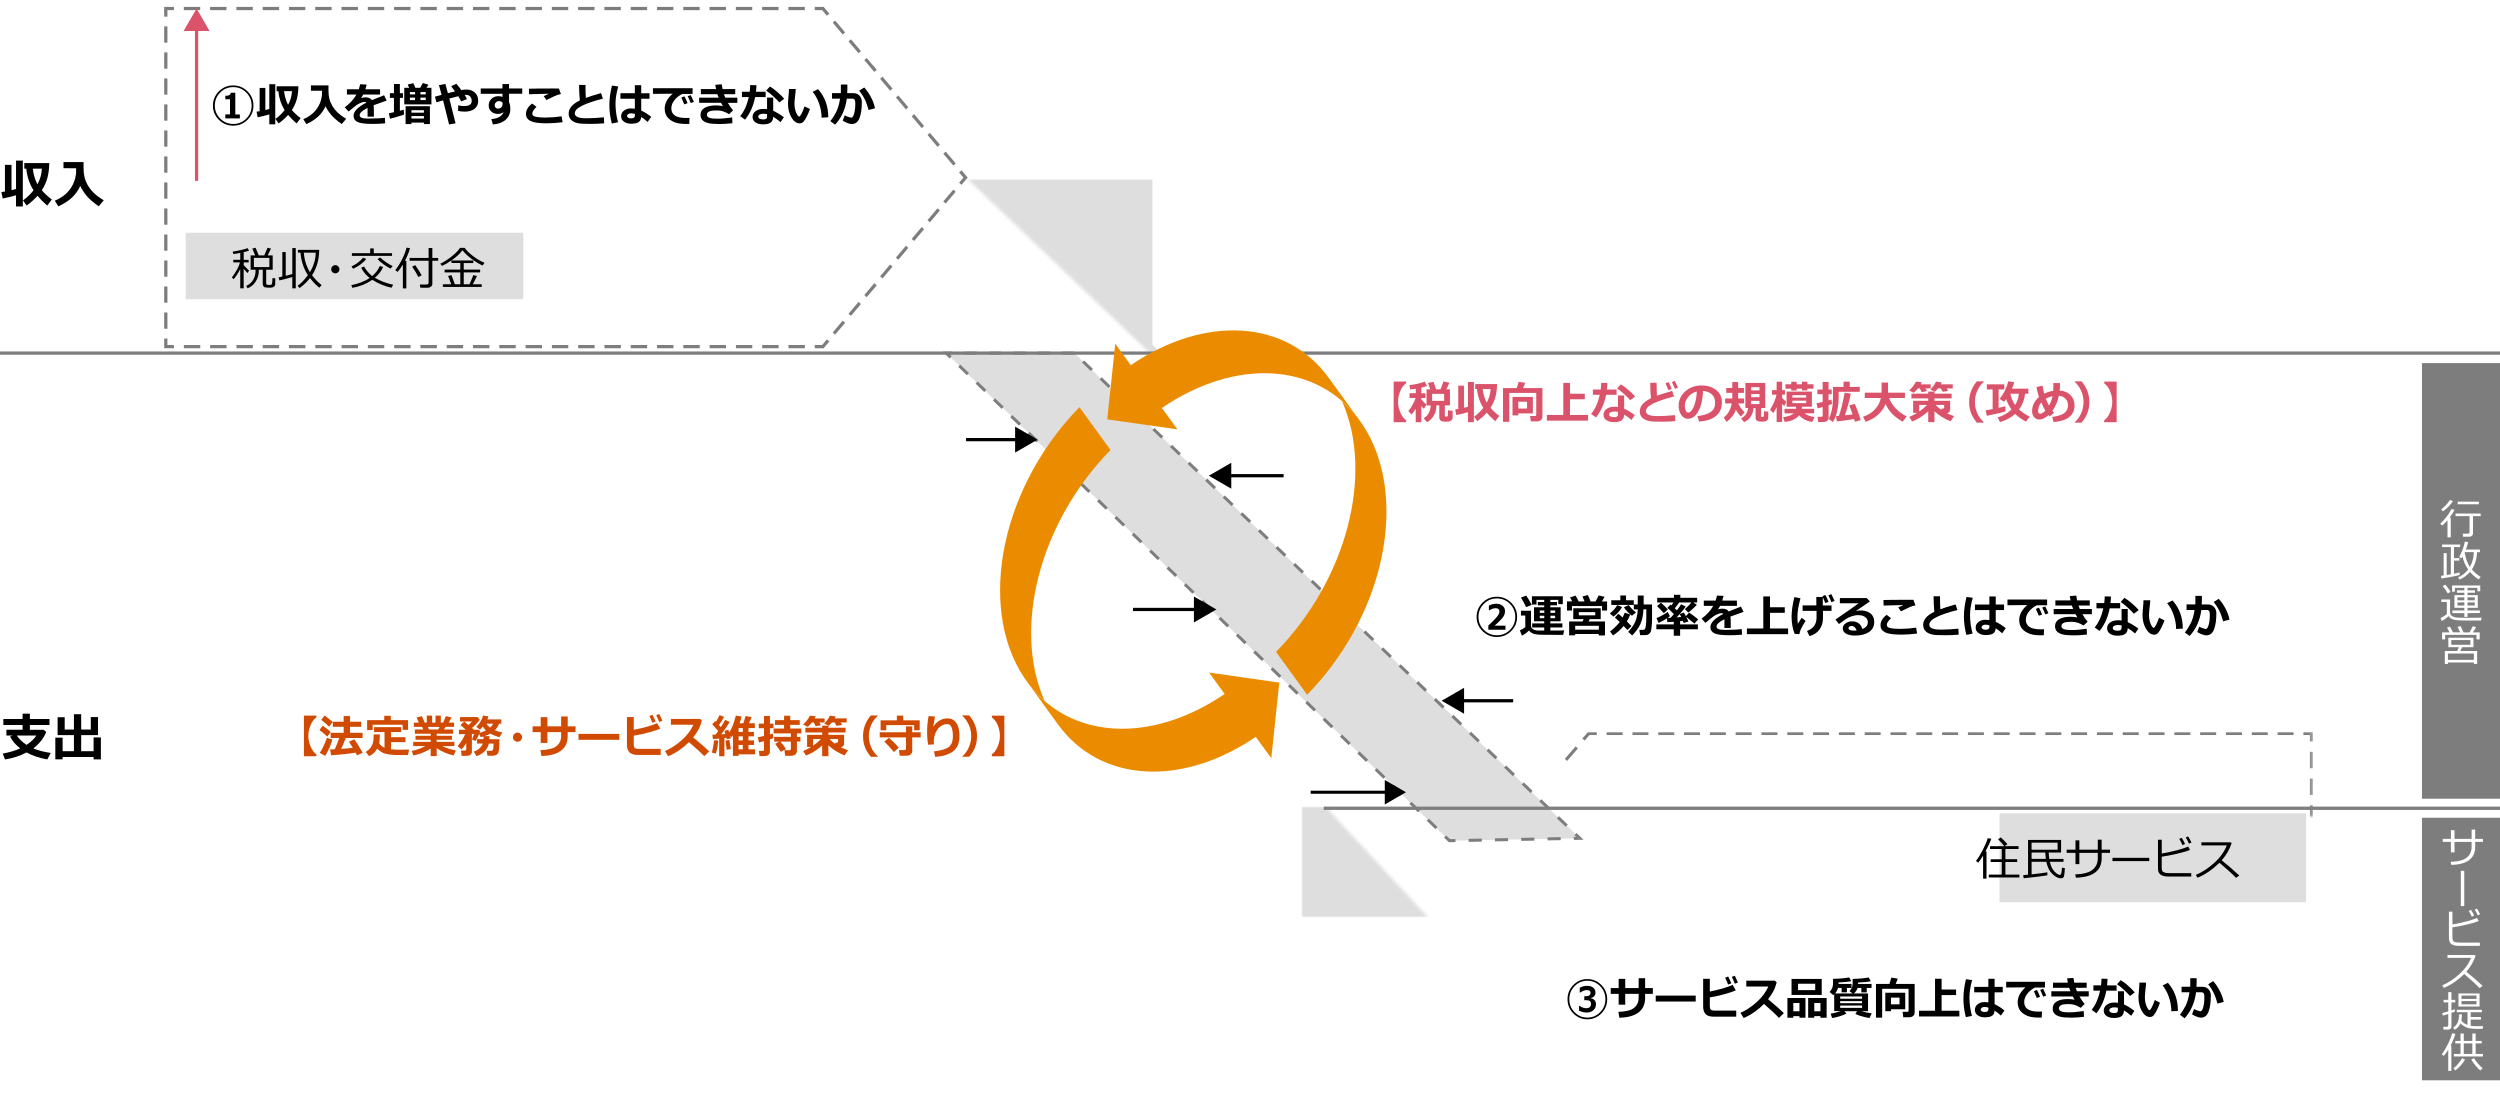<?xml version="1.0" encoding="utf-8"?>
<!-- Generator: Adobe Illustrator 29.2.1, SVG Export Plug-In . SVG Version: 9.03 Build 55982)  -->
<svg version="1.1" xmlns="http://www.w3.org/2000/svg" xmlns:xlink="http://www.w3.org/1999/xlink" x="0px" y="0px"
	 viewBox="0 0 769 343" style="enable-background:new 0 0 769 343;" xml:space="preserve">
<style type="text/css">
	.st0{fill:#D04A02;}
	.st1{fill:#FFFFFF;}
	.st2{fill:#FFB600;}
	.st3{fill:#E0301E;}
	.st4{fill:#EB8C00;}
	.st5{fill:#DB536A;}
	.st6{fill:#D93954;}
	.st7{fill:#7D7D7D;}
	.st8{fill:#464646;}
	.st9{fill:#2D2D2D;}
	.st10{fill:#DEDEDE;}
	.st11{filter:url(#Adobe_OpacityMaskFilter);}
	.st12{fill-rule:evenodd;clip-rule:evenodd;}
	.st13{mask:url(#SVGID_1_);}
	.st14{fill-rule:evenodd;clip-rule:evenodd;fill:#FFFFFF;}
	.st15{fill:none;stroke:#7D7D7D;stroke-width:0.948;stroke-linecap:square;stroke-miterlimit:10;}
	.st16{fill:none;stroke:#7D7D7D;stroke-width:0.948;stroke-linecap:square;stroke-miterlimit:10;stroke-dasharray:3.969,3.969;}
	.st17{fill:none;stroke:#7D7D7D;stroke-width:0.948;stroke-linecap:square;stroke-miterlimit:10;stroke-dasharray:4.129,4.129;}
	.st18{fill:none;stroke:#7D7D7D;stroke-width:0.948;stroke-linecap:square;stroke-miterlimit:10;stroke-dasharray:3.882,3.882;}
	.st19{fill:none;stroke:#7D7D7D;stroke-width:0.948;stroke-linecap:square;stroke-miterlimit:10;stroke-dasharray:4.107,4.107;}
	.st20{fill:none;stroke:#7D7D7D;stroke-width:1;stroke-linecap:square;stroke-miterlimit:10;}
	.st21{fill:none;stroke:#7D7D7D;stroke-width:1;stroke-linecap:square;stroke-miterlimit:10;stroke-dasharray:4.043,4.043;}
	.st22{fill:none;stroke:#7D7D7D;stroke-width:1;stroke-linecap:square;stroke-miterlimit:10;stroke-dasharray:3.767,3.767;}
	.st23{fill:none;stroke:#7D7D7D;stroke-width:1;stroke-linecap:square;stroke-miterlimit:10;stroke-dasharray:4,4;}
	.st24{filter:url(#Adobe_OpacityMaskFilter_00000035510501920157221010000001642455676938875815_);}
	.st25{mask:url(#SVGID_00000169530258814294802860000003229070809318118070_);}
	
		.st26{fill-rule:evenodd;clip-rule:evenodd;fill:#DEDEDE;stroke:#DEDEDE;stroke-width:0.997;stroke-linejoin:round;stroke-miterlimit:10;}
	.st27{fill:#DEDEDE;stroke:#DEDEDE;stroke-width:0.998;stroke-linejoin:round;stroke-miterlimit:10;}
	.st28{enable-background:new    ;}
	.st29{fill-rule:evenodd;clip-rule:evenodd;fill:#DEDEDE;}
	.st30{fill:none;stroke:#7D7D7D;stroke-width:0.933;stroke-miterlimit:10;}
	.st31{fill:none;stroke:#7D7D7D;stroke-width:0.933;stroke-miterlimit:10;stroke-dasharray:3.749,3.749;}
	.st32{fill:none;stroke:#7D7D7D;stroke-width:0.933;stroke-miterlimit:10;stroke-dasharray:3.716,3.716;}
	.st33{fill:none;stroke:#7D7D7D;stroke-width:0.933;stroke-miterlimit:10;stroke-dasharray:4.044,4.044;}
	.st34{fill:#DEDEDE;stroke:#DEDEDE;stroke-width:0.701;stroke-linejoin:round;stroke-miterlimit:10;}
	.st35{filter:url(#Adobe_OpacityMaskFilter_00000032624449586610156410000005210630514664121271_);}
	
		.st36{mask:url(#SVGID_00000091004326904132902260000004744152816688389514_);fill:#DEDEDE;stroke:#DEDEDE;stroke-width:1.04;stroke-linejoin:round;stroke-miterlimit:10;}
	.st37{fill:none;stroke:#7D7D7D;stroke-linecap:square;stroke-linejoin:round;stroke-miterlimit:10;}
	.st38{fill-rule:evenodd;clip-rule:evenodd;fill:#EB8C00;}
	.st39{fill:none;stroke:#7F7F7F;stroke-width:1.016;stroke-linecap:square;stroke-linejoin:round;stroke-miterlimit:10;}
	.st40{fill:none;stroke:#DB536A;stroke-miterlimit:10;}
	.st41{fill:none;stroke:#000000;stroke-miterlimit:10;}
	.st42{fill:none;stroke:#000000;stroke-width:0.943;stroke-miterlimit:10;}
	.st43{fill:#FFFFFF;stroke:#7D7D7D;stroke-linejoin:round;stroke-miterlimit:10;}
	.st44{fill:#DEDEDE;stroke:#DEDEDE;stroke-width:0.928;stroke-linejoin:round;stroke-miterlimit:10;}
	.st45{fill:#FFFFFF;stroke:#D04A02;stroke-width:0.928;stroke-linejoin:round;stroke-miterlimit:10;}
	.st46{filter:url(#Adobe_OpacityMaskFilter_00000083086731508861975770000013740834909632778680_);}
	.st47{mask:url(#SVGID_00000124145300925833726450000012305030821533010105_);}
	.st48{fill:none;stroke:#7D7D7D;stroke-width:0.998;stroke-linecap:square;stroke-miterlimit:10;}
	.st49{fill:none;stroke:#7D7D7D;stroke-width:0.998;stroke-linecap:square;stroke-miterlimit:10;stroke-dasharray:4.223,4.223;}
	.st50{fill:none;stroke:#7D7D7D;stroke-width:0.998;stroke-linecap:square;stroke-miterlimit:10;stroke-dasharray:4.173,4.173;}
	.st51{fill:none;stroke:#7D7D7D;stroke-width:0.998;stroke-linecap:square;stroke-miterlimit:10;stroke-dasharray:4.278,4.278;}
	.st52{fill:none;stroke:#7D7D7D;stroke-linecap:square;stroke-miterlimit:10;}
	.st53{fill:none;stroke:#7D7D7D;stroke-linecap:square;stroke-miterlimit:10;stroke-dasharray:4.043,4.043;}
	.st54{fill:none;stroke:#7D7D7D;stroke-linecap:square;stroke-miterlimit:10;stroke-dasharray:3.767,3.767;}
	.st55{fill:none;stroke:#7D7D7D;stroke-linecap:square;stroke-miterlimit:10;stroke-dasharray:4,4;}
	.st56{filter:url(#Adobe_OpacityMaskFilter_00000019677067550277844280000007963511077167996093_);}
	.st57{mask:url(#SVGID_00000154391182327459389880000015376050066849438617_);}
	.st58{fill-rule:evenodd;clip-rule:evenodd;fill:#DEDEDE;stroke:#DEDEDE;stroke-linejoin:round;stroke-miterlimit:10;}
	.st59{fill:none;stroke:#7D7D7D;stroke-width:0.942;stroke-miterlimit:10;}
	.st60{fill:none;stroke:#7D7D7D;stroke-width:0.942;stroke-miterlimit:10;stroke-dasharray:3.793,3.793;}
	.st61{filter:url(#Adobe_OpacityMaskFilter_00000054267044244174052280000013587978222261718187_);}
	
		.st62{mask:url(#SVGID_00000178900216394135241910000017302091114092328856_);fill:#DEDEDE;stroke:#DEDEDE;stroke-linejoin:round;stroke-miterlimit:10;}
	.st63{fill:none;stroke:#7F7F7F;stroke-linecap:square;stroke-linejoin:round;stroke-miterlimit:10;}
	.st64{fill:none;stroke:#FFB600;stroke-width:26.154;stroke-miterlimit:10;}
	.st65{fill:none;stroke:#FFB600;stroke-width:26;stroke-miterlimit:10;}
	.st66{fill-rule:evenodd;clip-rule:evenodd;fill:#D04A02;}
	.st67{fill:#FFFFFF;stroke:#7D7D7D;stroke-linecap:square;stroke-miterlimit:10;}
	.st68{fill-rule:evenodd;clip-rule:evenodd;fill:#7D7D7D;}
	.st69{fill:none;stroke:#DB536A;stroke-width:2;stroke-linecap:square;stroke-miterlimit:10;}
	.st70{fill:none;stroke:#DB536A;stroke-width:1.997;stroke-linecap:square;stroke-miterlimit:10;}
	.st71{fill:none;stroke:#7D7D7D;stroke-width:2;stroke-linecap:square;stroke-miterlimit:10;}
	
		.st72{fill-rule:evenodd;clip-rule:evenodd;fill:#FFFFFF;stroke:#7D7D7D;stroke-width:0.942;stroke-linecap:square;stroke-miterlimit:10;stroke-dasharray:3.968,3.968;}
	
		.st73{fill-rule:evenodd;clip-rule:evenodd;fill:#DEDEDE;stroke:#7D7D7D;stroke-width:0.933;stroke-miterlimit:10;stroke-dasharray:3.731,3.731;}
</style>
<g id="template">
</g>
<g id="object">
	<defs>
		<filter id="Adobe_OpacityMaskFilter" filterUnits="userSpaceOnUse" x="439.6" y="225.14" width="271.87" height="107.63">
			<feFlood  style="flood-color:white;flood-opacity:1" result="back"/>
			<feBlend  in="SourceGraphic" in2="back" mode="normal"/>
		</filter>
	</defs>
	<mask maskUnits="userSpaceOnUse" x="439.6" y="225.14" width="271.87" height="107.63" id="SVGID_1_">
		<g class="st11">
			<polygon class="st12" points="475.09,230.77 480.94,223.27 713.39,223.27 713.39,251.11 498.3,251.11 			"/>
		</g>
	</mask>
	<g class="st13">
		<polygon class="st14" points="711,225.62 488.7,225.62 440.24,281.8 488.7,332.3 711,332.3 		"/>
		<g>
			<polyline class="st15" points="711,227.61 711,225.62 709,225.62 			"/>
			<line class="st16" x1="705.03" y1="225.62" x2="492.68" y2="225.62"/>
			<polyline class="st15" points="490.7,225.62 488.7,225.62 487.4,227.13 			"/>
			<line class="st17" x1="484.7" y1="230.26" x2="442.9" y2="278.72"/>
			<polyline class="st15" points="441.55,280.29 440.24,281.8 441.63,283.24 			"/>
			<line class="st18" x1="444.31" y1="286.04" x2="485.97" y2="329.46"/>
			<polyline class="st15" points="487.32,330.86 488.7,332.3 490.7,332.3 			"/>
			<line class="st16" x1="494.67" y1="332.3" x2="707.02" y2="332.3"/>
			<polyline class="st15" points="709,332.3 711,332.3 711,330.3 			"/>
			<line class="st19" x1="711" y1="326.19" x2="711" y2="229.67"/>
		</g>
	</g>
	<g>
		<polygon class="st14" points="51,2.62 253.12,2.62 297,54.62 253.12,106.62 51,106.62 		"/>
		<g>
			<polyline class="st20" points="51,4.62 51,2.62 53,2.62 			"/>
			<line class="st21" x1="57.04" y1="2.62" x2="249.1" y2="2.62"/>
			<polyline class="st20" points="251.12,2.62 253.12,2.62 254.41,4.15 			"/>
			<line class="st22" x1="256.84" y1="7.03" x2="294.5" y2="51.65"/>
			<polyline class="st20" points="295.71,53.09 297,54.62 295.71,56.15 			"/>
			<line class="st22" x1="293.28" y1="59.03" x2="255.63" y2="103.65"/>
			<polyline class="st20" points="254.41,105.09 253.12,106.62 251.12,106.62 			"/>
			<line class="st21" x1="247.08" y1="106.62" x2="55.02" y2="106.62"/>
			<polyline class="st20" points="53,106.62 51,106.62 51,104.62 			"/>
			<line class="st23" x1="51" y1="100.62" x2="51" y2="6.62"/>
		</g>
	</g>
	<defs>
		
			<filter id="Adobe_OpacityMaskFilter_00000128460890206766267910000017766364824332948631_" filterUnits="userSpaceOnUse" x="50.5" y="55.12" width="465.54" height="213.04">
			<feFlood  style="flood-color:white;flood-opacity:1" result="back"/>
			<feBlend  in="SourceGraphic" in2="back" mode="normal"/>
		</filter>
	</defs>
	
		<mask maskUnits="userSpaceOnUse" x="50.5" y="55.12" width="465.54" height="213.04" id="SVGID_00000137130633306844400040000007875331109855575693_">
		<g style="filter:url(#Adobe_OpacityMaskFilter_00000128460890206766267910000017766364824332948631_);">
			<path class="st12" d="M320.16,17.52l70.44,67.23l-25.52,34.74l-70.43-67.23L320.16,17.52z"/>
		</g>
	</mask>
	<g style="mask:url(#SVGID_00000137130633306844400040000007875331109855575693_);">
		<path class="st26" d="M515.54,264.65L351.43,103.76l-85.78-1.5l160.82,165.4L515.54,264.65z"/>
		<rect x="51" y="55.62" class="st27" width="303" height="52"/>
	</g>
	<g>
		<path d="M466.66,189.76c0,1.7-0.61,3.16-1.83,4.37s-2.69,1.81-4.4,1.81s-3.17-0.6-4.4-1.81s-1.83-2.67-1.83-4.37
			s0.61-3.16,1.83-4.38s2.69-1.82,4.4-1.82s3.17,0.61,4.4,1.82S466.66,188.06,466.66,189.76z M466.1,189.76
			c0-1.57-0.55-2.91-1.65-4.02s-2.44-1.66-4.01-1.66s-2.91,0.55-4.01,1.66s-1.65,2.44-1.65,4.02c0,1.57,0.55,2.9,1.66,4
			c1.11,1.1,2.44,1.65,4.01,1.65s2.9-0.55,4.01-1.65C465.55,192.66,466.1,191.33,466.1,189.76z M463.09,193.71h-5.28v-1.31
			c0.54-0.46,1.21-1.1,1.99-1.93c0.53-0.56,0.9-1.02,1.11-1.36c0.21-0.36,0.32-0.72,0.32-1.07c0-0.31-0.11-0.56-0.33-0.73
			c-0.2-0.15-0.46-0.23-0.79-0.23c-0.66,0-1.29,0.21-1.91,0.62h-0.22v-1.4c0.72-0.39,1.47-0.59,2.25-0.59
			c0.81,0,1.46,0.21,1.96,0.63s0.75,0.97,0.75,1.65c0,0.57-0.15,1.1-0.44,1.59c-0.2,0.34-0.57,0.78-1.11,1.33
			c-0.56,0.57-1.11,1.09-1.65,1.55h3.34V193.71z"/>
		<path d="M481.15,193.9l-0.31,1.38l-5.2-0.01c-1.33-0.01-2.15-0.03-2.46-0.06s-0.73-0.09-1.26-0.19c-0.73-0.25-1.26-0.6-1.59-1.07
			c-0.72,0.68-1.45,1.21-2.19,1.58l-0.63-1.64c0.63-0.24,1.19-0.57,1.67-0.98v-3.58h-1.34v-1.46h3.1v4.62
			c0,0.29,0.08,0.54,0.25,0.75c0.17,0.21,0.42,0.38,0.77,0.51s0.78,0.2,1.29,0.2l1.75,0.01V193h-3.71v-1.24h3.71v-0.66h-3.14v-4.3
			h3.14v-0.6h-1.97v-1.02h1.97v-0.66h-2.37v1.43h-1.42v-2.54h9.51v2.43h-1.39v-1.32h-2.45v0.66h2.06v1.02h-2.06v0.6h3.17v4.3h-3.17
			v0.66h3.71V193h-3.71v0.96C479.08,193.96,480.49,193.94,481.15,193.9z M471.16,186.08l-1.74,0.67c-0.28-0.7-0.8-1.67-1.57-2.93
			l1.61-0.62C469.92,183.84,470.49,184.8,471.16,186.08z M473.63,188.51h1.39v-0.74h-1.39V188.51z M475.02,189.39h-1.39v0.76h1.39
			V189.39z M476.92,188.51h1.44v-0.74h-1.44V188.51z M478.36,189.39h-1.44v0.76h1.44V189.39z"/>
		<path d="M483.62,185c-0.25-0.49-0.47-0.89-0.67-1.22l1.67-0.57c0.2,0.26,0.54,0.86,1,1.79h1.78c-0.26-0.65-0.47-1.16-0.64-1.52
			l1.65-0.46c0.27,0.54,0.56,1.2,0.86,1.99h1.51c0.42-0.7,0.74-1.32,0.96-1.86l1.83,0.43c-0.25,0.46-0.53,0.94-0.83,1.43h1.6v2.8
			h-1.55v-1.39h-9.24v1.39H482V185H483.62z M491.79,195.02h-7.27v0.41h-1.85v-4.26h4.14l0.3-0.72h-3.17v-3.35h8.44v3.35h-3.36
			l-0.39,0.72h5.06v4.29h-1.91V195.02z M484.53,193.69h7.27v-1.2h-7.27V193.69z M490.69,189.27v-0.97h-5.05v0.97H490.69z"/>
		<path d="M498.94,186.72c-0.63,1.15-1.51,2.13-2.63,2.95l-1.13-0.98c0.99-0.75,1.75-1.6,2.28-2.55L498.94,186.72z M501.47,189.03
			c-0.39,0.93-0.74,1.64-1.05,2.13c0.71,0.68,1.18,1.16,1.41,1.43l-1.24,1.2c-0.28-0.31-0.67-0.73-1.17-1.24
			c-0.97,1.18-2.06,2.15-3.25,2.91l-0.94-1.23c0.47-0.33,1-0.78,1.59-1.34c0.59-0.57,1.06-1.08,1.4-1.55
			c-0.72-0.71-1.21-1.17-1.48-1.37l1.05-1.18c0.22,0.16,0.67,0.54,1.34,1.16c0.19-0.36,0.41-0.86,0.66-1.5L501.47,189.03z
			 M502.55,186.08h-6.92v-1.44h2.79v-1.47h1.75v1.47h2.38V186.08z M503.24,188.37l-1.25,1.03c-0.4-0.28-0.86-0.68-1.37-1.21
			s-0.88-1-1.12-1.42l1.52-0.64C501.61,186.97,502.34,187.72,503.24,188.37z M505.53,187.46c-0.1,1.89-0.43,3.41-0.98,4.58
			s-1.38,2.31-2.49,3.43l-1.23-1.11c0.92-0.96,1.63-1.96,2.12-3.01c0.49-1.05,0.76-2.35,0.83-3.9h-1.21v-1.52h1.2v-2.75h1.82v2.75
			h2.58v4.34c0,0.79-0.04,1.59-0.12,2.4c-0.08,0.81-0.17,1.36-0.28,1.65c-0.11,0.29-0.31,0.54-0.6,0.74c-0.29,0.2-0.64,0.3-1.04,0.3
			h-1.64l-0.22-1.61h1.09c0.25,0,0.44-0.07,0.59-0.22c0.15-0.14,0.26-0.58,0.34-1.31s0.12-1.52,0.12-2.38l-0.01-2.4H505.53z"/>
		<path d="M513.68,189.52c-0.11,0.11-0.36,0.3-0.74,0.55c0.36-0.01,0.67-0.02,0.94-0.03c0.32-0.34,0.65-0.72,1-1.13
			c-0.95-1-1.61-1.65-2-1.94l0.98-1.01c0.05,0.04,0.14,0.12,0.29,0.25c0.23-0.31,0.44-0.6,0.63-0.9h-5.02v-1.42h5.15v-0.92h1.96
			v0.92h5.18v1.42h-1.19l1.09,0.72c-0.23,0.27-0.64,0.68-1.25,1.24s-1.07,0.95-1.38,1.17l-1.05-1.08c0.72-0.6,1.39-1.28,2.01-2.04
			h-3.77c-0.41,0.61-0.86,1.21-1.35,1.8l0.66,0.62c0.55-0.72,0.98-1.35,1.28-1.87l1.43,0.71c-0.35,0.55-0.96,1.32-1.85,2.32
			l1.27-0.49c0.11,0.15,0.32,0.52,0.62,1.11l1.03-1.08c0.2,0.11,0.67,0.45,1.39,0.99s1.19,0.91,1.37,1.09l-1.15,1.31l-2.54-2.09
			c0.26,0.52,0.5,0.99,0.7,1.44l-1.48,0.45c-0.04-0.11-0.13-0.33-0.27-0.66c-0.24,0.03-0.51,0.06-0.81,0.1v0.99h5.46v1.5h-5.46v1.99
			h-1.96v-1.99h-5.35v-1.5h5.35v-0.81c-0.68,0.05-1.34,0.09-1.97,0.13l-0.11-1.18c-1.04,0.67-1.9,1.14-2.57,1.41l-0.66-1.49
			c0.45-0.15,1.06-0.45,1.84-0.88s1.31-0.77,1.61-1.01L513.68,189.52z M513.03,187.44l-1.24,1.18c-0.54-0.66-1.24-1.38-2.08-2.17
			l1.18-1.07c0.16,0.12,0.51,0.44,1.05,0.95S512.84,187.22,513.03,187.44z M515.74,189.91c0.44-0.04,0.9-0.08,1.39-0.14
			c-0.15-0.32-0.3-0.62-0.46-0.88C516.33,189.27,516.02,189.62,515.74,189.91z"/>
		<path d="M532.38,193.17h-1.95l0.01-2.69c-1.63,0.8-2.44,1.54-2.44,2.24c0,0.69,0.78,1.03,2.35,1.03l0.76-0.01
			c2.09,0,3.64-0.08,4.65-0.23l0.1,1.71c-1.28,0.12-2.54,0.18-3.77,0.18c-2.37,0-3.95-0.2-4.76-0.6s-1.21-1.03-1.21-1.87
			c0-1.39,1.32-2.75,3.97-4.08c-0.12-0.15-0.3-0.23-0.53-0.23c-0.43,0-0.96,0.15-1.6,0.46c-0.64,0.31-1.36,0.81-2.16,1.51
			c-0.56,0.49-0.96,0.82-1.2,1l-1.19-1.29c1.59-1.18,2.78-2.49,3.6-3.94h-2.92v-1.62h3.63c0.19-0.55,0.33-1.07,0.43-1.55l2.01,0.11
			c-0.13,0.56-0.26,1.05-0.39,1.44h4.51v1.62h-5.17c-0.12,0.24-0.34,0.6-0.66,1.09c0.46-0.15,0.89-0.23,1.31-0.23
			c0.93,0,1.6,0.29,2.01,0.86c0.59-0.26,1.84-0.76,3.75-1.5l0.8,1.63c-0.9,0.31-2.24,0.78-4.02,1.44c0.05,0.34,0.07,0.71,0.07,1.1
			L532.38,193.17z"/>
		<path d="M550.02,195.07h-12.67v-1.75h5.04v-9.86h2.06v3.33h4.55v1.71h-4.55v4.82h5.57V195.07z"/>
		<path d="M555.41,190.99c-0.74,1.13-1.23,1.99-1.47,2.57c-0.24,0.58-0.39,1.08-0.44,1.49l-1.48-0.07c-0.62-1.65-0.93-3.4-0.93-5.22
			c0-1.77,0.29-3.8,0.85-6.09l1.89,0.36c-0.63,2.27-0.94,4.16-0.94,5.69c0,0.82,0.04,1.54,0.12,2.16c0.25-0.41,0.65-1.03,1.19-1.85
			L555.41,190.99z M556.6,195.67l-0.77-1.59c1.96-0.72,2.94-2.09,2.94-4.1v-2.08h-4.29v-1.67h4.22v-2.6h1.97l-0.12-0.23l0.95-0.38
			c0.36,0.69,0.68,1.39,0.96,2.1l-1,0.38c-0.16-0.41-0.42-1.01-0.77-1.81v2.55h2.69v1.67h-2.63v2.15c0,1.42-0.36,2.61-1.07,3.58
			S557.94,195.28,556.6,195.67z M564.32,184.86l-0.98,0.36c-0.32-0.79-0.63-1.49-0.94-2.1l0.94-0.35
			C563.68,183.45,564.01,184.14,564.32,184.86z"/>
		<path d="M572.87,193.49c1.11-0.44,1.67-1.13,1.67-2.09c0-0.68-0.27-1.21-0.82-1.6c-0.55-0.39-1.24-0.58-2.08-0.58h-0.17
			c-0.36,0-0.79,0.06-1.28,0.18c-0.49,0.12-0.95,0.28-1.38,0.48c-0.43,0.2-0.79,0.39-1.09,0.59c-0.29,0.2-0.98,0.69-2.05,1.48
			l-1.09-1.37c3.72-2.55,6.1-4.23,7.14-5.02h-5.78v-1.6h8.26l0.98,1.05c-0.98,0.65-2.44,1.65-4.38,2.98
			c0.56-0.15,1.03-0.22,1.41-0.22c1.34,0,2.4,0.31,3.16,0.92s1.14,1.49,1.14,2.64c0,1.34-0.54,2.37-1.62,3.09
			c-1.08,0.72-2.5,1.08-4.26,1.08c-1.16,0-2.08-0.19-2.77-0.57c-0.68-0.38-1.02-0.94-1.02-1.68c0-0.6,0.29-1.1,0.87-1.51
			c0.58-0.41,1.22-0.61,1.9-0.61C571.32,191.11,572.4,191.9,572.87,193.49z M571.1,193.94c-0.3-0.93-0.84-1.39-1.62-1.39
			c-0.23,0-0.43,0.06-0.61,0.19s-0.27,0.29-0.27,0.49c0,0.5,0.59,0.75,1.76,0.75C570.63,193.97,570.87,193.96,571.1,193.94z"/>
		<path d="M589.7,194.88c-1.81,0.22-3.45,0.33-4.89,0.33c-2.42,0-4.09-0.24-5-0.72s-1.37-1.2-1.37-2.14c0-1.19,0.63-2.26,1.89-3.22
			l1.36,1.02c-0.87,0.82-1.3,1.5-1.3,2.03c0,0.16,0.03,0.3,0.08,0.43s0.19,0.25,0.4,0.38c0.21,0.13,0.6,0.23,1.16,0.31
			s1.27,0.13,2.13,0.13h0.5c1.51,0,3.09-0.12,4.74-0.37L589.7,194.88z M589.19,186.2c-0.3,0.05-0.62,0.14-0.99,0.26
			c-0.36,0.12-0.66,0.23-0.89,0.34s-1.09,0.52-2.58,1.25l-0.84-1.2c0.17-0.07,0.7-0.32,1.59-0.74c-1.35,0.01-3.38,0.07-6.08,0.16
			l-0.05-1.7c1.29-0.05,3.76-0.07,7.4-0.07c0.84,0,1.44,0,1.82,0.01L589.19,186.2z"/>
		<path d="M602.5,195.22c-1.44,0.12-2.83,0.18-4.16,0.18c-1.92,0-3.21-0.07-3.87-0.2c-0.9-0.18-1.61-0.52-2.13-1.02
			s-0.77-1.17-0.77-1.99c0-1.56,1.14-2.9,3.43-4.01c-0.15-1.57-0.22-3.16-0.23-4.76h1.99l-0.01,0.62v0.21c0,1.01,0.03,2.06,0.1,3.15
			c1.05-0.4,2.61-0.89,4.68-1.48l0.57,1.71c-2.79,0.72-4.93,1.45-6.41,2.18c-1.48,0.73-2.23,1.5-2.23,2.33
			c0,1.01,1.11,1.52,3.34,1.52h0.64c1.44,0,3.09-0.1,4.96-0.29L602.5,195.22z"/>
		<path d="M606.82,183.88c-0.56,2.03-0.84,3.78-0.84,5.27c0,1.94,0.26,3.86,0.79,5.75l-1.92,0.39c-0.5-1.93-0.75-3.81-0.75-5.65
			c0-1.9,0.27-3.9,0.8-6.02L606.82,183.88z M616.97,193.23l-1.11,1.57c-0.67-0.62-1.33-1.13-1.98-1.53
			c-0.05,0.67-0.29,1.19-0.72,1.54c-0.44,0.35-1.24,0.53-2.42,0.53c-0.85,0-1.57-0.21-2.15-0.62s-0.88-0.97-0.88-1.68
			s0.29-1.28,0.88-1.73s1.28-0.67,2.08-0.67c0.36,0,0.78,0.03,1.26,0.08v-3.06h-4.44v-1.7h4.44v-2.48h1.96v2.48h2.55v1.7h-2.55v3.64
			C614.89,191.73,615.92,192.37,616.97,193.23z M611.95,192.84v-0.48c-0.36-0.14-0.78-0.21-1.26-0.21c-0.3,0-0.56,0.07-0.8,0.22
			c-0.24,0.15-0.35,0.34-0.35,0.58s0.12,0.42,0.36,0.56s0.52,0.2,0.85,0.2C611.55,193.71,611.95,193.42,611.95,192.84z"/>
		<path d="M628.76,193.55l-0.1,1.85c-0.5,0.01-0.83,0.02-0.99,0.02c-1.68,0-2.99-0.24-3.93-0.71s-1.61-1.04-2.02-1.71
			s-0.61-1.43-0.61-2.28c0-1.67,0.82-3.2,2.47-4.61l-6.08,0.06v-1.75h12.19v1.76h-3.14c-0.99,0.47-1.8,1.11-2.44,1.92
			s-0.96,1.65-0.96,2.53c0,1.97,1.5,2.95,4.49,2.95C628,193.59,628.37,193.58,628.76,193.55z M628.15,189.02l-1.01,0.38
			c-0.19-0.47-0.49-1.17-0.92-2.1l0.97-0.38C627.54,187.59,627.86,188.29,628.15,189.02z M630.1,188.62l-0.98,0.36
			c-0.32-0.79-0.63-1.49-0.94-2.1l0.94-0.35C629.49,187.25,629.81,187.95,630.1,188.62z"/>
		<path d="M642.15,191.24l-1.25,1.18c-1.19-0.77-2.37-1.15-3.54-1.15c-0.77,0-1.37,0.03-1.8,0.09s-0.79,0.2-1.06,0.41
			c-0.27,0.21-0.41,0.5-0.41,0.86c0,0.78,0.98,1.17,2.95,1.17l0.72-0.01h0.15c0.23,0,0.55-0.01,0.98-0.04
			c0.43-0.02,1.42-0.14,2.98-0.34l0.07,1.78c-1.56,0.17-2.91,0.25-4.05,0.25c-1.47,0-2.59-0.09-3.37-0.28s-1.37-0.49-1.78-0.91
			c-0.41-0.42-0.61-0.97-0.61-1.63c0-0.95,0.42-1.67,1.26-2.16s1.99-0.74,3.43-0.74c0.78,0,1.51,0.07,2.17,0.2
			c-0.15-0.25-0.33-0.58-0.55-1h-6.73v-1.59h5.99c-0.12-0.27-0.25-0.63-0.39-1.07h-5.08v-1.58h4.68c-0.07-0.36-0.16-0.8-0.25-1.32
			l2-0.15c0.09,0.6,0.17,1.09,0.25,1.47h3.9v1.58h-3.47c0.09,0.24,0.22,0.6,0.41,1.07h3.71v1.59h-2.91
			C641.07,189.86,641.61,190.63,642.15,191.24z"/>
		<path d="M649.34,183.5c-0.03,0.73-0.08,1.4-0.16,2h2.98v1.63h-3.23c-0.5,2.66-1.53,4.98-3.1,6.96l-1.5-1.08
			c1.24-1.52,2.12-3.48,2.65-5.88h-2.11v-1.63h2.39c0.09-0.65,0.14-1.34,0.16-2.06L649.34,183.5z M657.77,193.34l-1.01,1.52
			c-0.91-0.76-1.67-1.31-2.28-1.65c0,0.79-0.25,1.37-0.74,1.76s-1.3,0.57-2.43,0.57c-0.91,0-1.67-0.2-2.27-0.6s-0.9-0.96-0.9-1.67
			c0-0.76,0.32-1.36,0.96-1.81s1.42-0.67,2.34-0.67c0.42,0,0.81,0.02,1.16,0.08v-3.55h1.89v4.06
			C655.35,191.74,656.45,192.39,657.77,193.34z M652.59,192.38c-0.36-0.08-0.75-0.12-1.16-0.12c-0.42,0-0.78,0.08-1.08,0.24
			c-0.3,0.16-0.46,0.38-0.46,0.65c0,0.57,0.53,0.86,1.59,0.86c0.74,0,1.11-0.27,1.11-0.8V192.38z M657.87,187.66l-1.5,1.13
			c-0.47-0.56-1.13-1.22-1.98-1.98s-1.54-1.31-2.08-1.63l1.15-1.27c0.64,0.35,1.39,0.89,2.26,1.64
			C656.59,186.29,657.3,186.99,657.87,187.66z"/>
		<path d="M665.79,190.82c-0.21,0.63-0.51,1.34-0.89,2.12c-0.38,0.78-0.73,1.36-1.06,1.73s-0.72,0.56-1.2,0.56
			c-0.98,0-1.83-0.61-2.54-1.82s-1.06-2.61-1.06-4.19c0-0.52,0.05-1.28,0.15-2.29c0.1-1.02,0.14-1.78,0.14-2.28h2.09
			c-0.01,0.46-0.08,1.21-0.21,2.26c-0.12,0.97-0.18,1.73-0.18,2.27c0,1.05,0.18,1.97,0.53,2.76c0.35,0.79,0.65,1.19,0.9,1.19
			c0.36,0,0.92-1.04,1.68-3.12L665.79,190.82z M671.43,193.35l-2.06,0.13c0-1.41-0.25-2.83-0.74-4.27s-1.16-2.66-2.01-3.68
			l1.65-0.83C670.38,187.04,671.43,189.92,671.43,193.35z"/>
		<path d="M677.28,184.89c0,0.29-0.01,0.63-0.03,1.04h1.89c0.78,0,1.41,0.26,1.89,0.77s0.72,1.17,0.72,1.97
			c0,2.02-0.23,3.65-0.7,4.89s-1.26,1.87-2.39,1.87c-0.68,0-1.62-0.34-2.8-1.02l0.63-1.65c0.34,0.19,0.73,0.36,1.15,0.5
			c0.43,0.14,0.69,0.22,0.8,0.22c0.18,0,0.33-0.07,0.46-0.21c0.13-0.14,0.26-0.41,0.41-0.83s0.25-0.89,0.32-1.43
			c0.07-0.54,0.11-1.15,0.11-1.84c0-0.46-0.03-0.79-0.09-0.98s-0.16-0.33-0.29-0.42s-0.31-0.14-0.52-0.14h-1.71
			c-0.42,3.19-1.62,5.86-3.6,8l-1.48-1.1c0.6-0.7,1.19-1.6,1.76-2.7s0.99-2.5,1.24-4.2h-2.47v-1.71h2.72v-2.63h2V184.89z
			 M685.79,190.6l-1.96,0.51c-0.38-1.32-0.7-2.26-0.96-2.82s-0.58-1.15-0.97-1.76c-0.39-0.61-0.72-1.06-0.98-1.35l1.57-0.98
			c0.8,0.88,1.5,1.9,2.11,3.06S685.59,189.53,685.79,190.6z"/>
	</g>
	<g>
		<path d="M77.96,32.48c0,1.7-0.61,3.16-1.83,4.37s-2.69,1.81-4.4,1.81s-3.17-0.6-4.4-1.81s-1.83-2.67-1.83-4.37
			s0.61-3.16,1.83-4.38s2.69-1.82,4.4-1.82s3.17,0.61,4.4,1.82S77.96,30.77,77.96,32.48z M77.4,32.48c0-1.57-0.55-2.91-1.65-4.02
			s-2.44-1.66-4.01-1.66s-2.91,0.55-4.01,1.66s-1.65,2.44-1.65,4.02c0,1.57,0.55,2.9,1.66,4s2.44,1.65,4.01,1.65s2.9-0.55,4.01-1.65
			S77.4,34.04,77.4,32.48z M73.79,36.41h-4.48v-1.22h1.44v-4.66h-1.44v-1.07c0.49,0,0.85-0.04,1.07-0.13
			c0.36-0.14,0.56-0.41,0.6-0.81h1.4v6.68h1.4V36.41z"/>
		<path d="M82.84,35.2c-1.16,0.35-2.36,0.64-3.58,0.88l-0.35-1.72c0.31-0.05,0.62-0.1,0.95-0.16v-7.16h1.76v6.79
			c0.46-0.11,0.87-0.21,1.22-0.3v-7.64h1.83v12.35h-1.83V35.2z M91.79,26.54c-0.02,1.49-0.18,2.81-0.49,3.96s-0.82,2.26-1.52,3.34
			c0.69,0.84,1.6,1.68,2.71,2.5l-1.26,1.63c-1.03-0.89-1.89-1.77-2.6-2.63c-0.77,0.89-1.74,1.76-2.93,2.62l-0.98-1.39
			c1-0.68,1.94-1.58,2.84-2.7c-1.07-1.69-1.72-3.63-1.95-5.82h-0.53l0.01-1.51H91.79z M88.61,32.24c0.75-1.36,1.15-2.76,1.19-4.2
			h-2.43c0.12,0.84,0.24,1.47,0.35,1.87s0.23,0.8,0.38,1.19S88.41,31.87,88.61,32.24z"/>
		<path d="M100.14,32.68c-0.56,1.22-1.3,2.27-2.25,3.15s-2.16,1.67-3.65,2.35l-0.94-1.52c1.64-0.67,2.95-1.64,3.94-2.9
			s1.59-2.73,1.79-4.42v-1.42l-3.39-0.01v-1.64h5.39c0,0.11,0.01,0.24,0.01,0.37v1.24c0,0.89,0.09,1.69,0.25,2.41
			s0.47,1.47,0.92,2.25s1.03,1.49,1.72,2.14s1.54,1.27,2.55,1.87l-1.35,1.6c-1.39-0.97-2.47-1.89-3.23-2.79
			S100.55,33.58,100.14,32.68z"/>
		<path d="M115.01,35.89h-1.95l0.01-2.69c-1.63,0.8-2.44,1.54-2.44,2.24c0,0.69,0.78,1.03,2.35,1.03l0.76-0.01
			c2.09,0,3.64-0.08,4.65-0.23l0.1,1.71c-1.28,0.12-2.54,0.18-3.77,0.18c-2.37,0-3.95-0.2-4.76-0.6s-1.21-1.03-1.21-1.87
			c0-1.39,1.32-2.75,3.97-4.08c-0.12-0.15-0.3-0.23-0.53-0.23c-0.43,0-0.96,0.15-1.6,0.46s-1.36,0.81-2.16,1.51
			c-0.56,0.49-0.95,0.82-1.2,1l-1.19-1.29c1.59-1.18,2.78-2.49,3.6-3.94h-2.92v-1.62h3.63c0.19-0.55,0.33-1.07,0.43-1.55l2.01,0.11
			c-0.13,0.56-0.26,1.05-0.39,1.44h4.51v1.62h-5.17c-0.12,0.24-0.34,0.6-0.66,1.09c0.46-0.15,0.89-0.23,1.31-0.23
			c0.93,0,1.6,0.29,2.01,0.86c0.59-0.26,1.84-0.76,3.75-1.5l0.8,1.63c-0.9,0.31-2.24,0.78-4.02,1.44c0.05,0.34,0.07,0.71,0.07,1.1
			L115.01,35.89z"/>
		<path d="M124.29,35.23c-0.38,0.19-1.83,0.63-4.33,1.31l-0.34-1.7c0.47-0.09,0.99-0.2,1.56-0.32V30.1h-1.25v-1.43h1.25v-2.84H123
			v2.84h0.96v1.43H123v3.98c0.48-0.13,0.88-0.24,1.19-0.35L124.29,35.23z M132.72,32.12h-8.37v-5.11h1.52l-0.47-1l1.72-0.43
			l0.66,1.43h1.48l0.79-1.47l1.75,0.51l-0.61,0.96h1.52V32.12z M130.39,37.72h-3.83v0.44h-1.8v-5.49h7.48v5.49h-1.84V37.72z
			 M127.68,29.03v-0.72h-1.59v0.72H127.68z M127.68,30.8v-0.77h-1.59v0.77H127.68z M130.39,34.66V33.9h-3.83v0.76H130.39z
			 M126.56,36.46h3.83V35.7h-3.83V36.46z M129.33,28.31v0.72h1.63v-0.72H129.33z M129.33,30.02v0.77h1.63v-0.77H129.33z"/>
		<path d="M140.13,37.93l-1.99,0.36c-0.55-2.33-1.17-4.81-1.85-7.42l-2.04,0.61l-0.46-1.75l2.06-0.55c-0.29-1.1-0.57-2.1-0.83-2.98
			l1.98-0.4l0.77,2.86c0.88-0.23,1.61-0.42,2.19-0.55c-0.3-0.42-0.69-0.94-1.17-1.57l1.58-0.79c0.43,0.49,0.94,1.14,1.53,1.95
			c0.62-0.1,1.13-0.16,1.54-0.16c1.1,0,1.98,0.32,2.65,0.95s1,1.48,1,2.55c0,1.04-0.38,1.85-1.13,2.43s-1.75,0.87-2.99,0.87
			c-0.63,0-1.32-0.07-2.06-0.22l0.04-1.71c0.68,0.14,1.29,0.21,1.8,0.21c1.56,0,2.34-0.52,2.34-1.54c0-0.58-0.15-1.04-0.46-1.38
			s-0.73-0.52-1.26-0.52c-0.15,0-0.29,0.01-0.43,0.03c0.29,0.45,0.53,0.88,0.71,1.28l-1.8,0.7c-0.22-0.5-0.51-1.03-0.88-1.6
			c-0.81,0.19-1.73,0.43-2.76,0.72C138.88,32.91,139.52,35.45,140.13,37.93z"/>
		<path d="M160.64,28.84h-4.06v2.58c0.26,0.51,0.39,1.21,0.39,2.1c0,1.39-0.49,2.5-1.46,3.34s-2.27,1.31-3.9,1.42l-0.48-1.65
			c2.01-0.15,3.27-0.87,3.79-2.15c-0.52,0.37-1.11,0.56-1.78,0.56c-0.8,0-1.47-0.24-2.01-0.72s-0.81-1.1-0.81-1.85
			c0-0.84,0.29-1.54,0.86-2.08s1.29-0.81,2.16-0.81c0.42,0,0.82,0.08,1.22,0.23v-0.96h-6.69v-1.63h6.69v-1.37h2.02v1.37h4.06V28.84z
			 M154.59,31.95l-0.01-0.38c-0.22-0.31-0.63-0.47-1.22-0.47c-0.31,0-0.58,0.13-0.83,0.39s-0.37,0.54-0.37,0.84
			c0,0.31,0.09,0.57,0.28,0.77s0.42,0.31,0.71,0.31c0.44,0,0.79-0.13,1.05-0.4S154.59,32.39,154.59,31.95z"/>
		<path d="M173.05,37.6c-1.81,0.22-3.45,0.33-4.89,0.33c-2.42,0-4.09-0.24-5-0.72s-1.37-1.2-1.37-2.14c0-1.19,0.63-2.26,1.89-3.22
			l1.36,1.02c-0.87,0.82-1.3,1.5-1.3,2.03c0,0.16,0.03,0.3,0.08,0.43s0.19,0.25,0.4,0.38s0.6,0.23,1.16,0.31s1.27,0.13,2.13,0.13
			h0.5c1.51,0,3.09-0.12,4.74-0.37L173.05,37.6z M172.54,28.92c-0.3,0.05-0.63,0.14-0.99,0.26s-0.66,0.23-0.89,0.34
			s-1.09,0.52-2.58,1.25l-0.84-1.2c0.17-0.07,0.7-0.32,1.59-0.74c-1.35,0.01-3.37,0.07-6.08,0.16l-0.05-1.7
			c1.29-0.05,3.76-0.07,7.4-0.07c0.84,0,1.44,0,1.82,0.01L172.54,28.92z"/>
		<path d="M185.85,37.93c-1.44,0.12-2.83,0.18-4.16,0.18c-1.92,0-3.21-0.07-3.87-0.2c-0.9-0.18-1.61-0.52-2.13-1.02
			s-0.77-1.17-0.77-1.99c0-1.56,1.14-2.9,3.43-4.01c-0.15-1.57-0.22-3.16-0.23-4.76h1.99l-0.01,0.62v0.21c0,1.01,0.03,2.06,0.1,3.15
			c1.05-0.4,2.61-0.89,4.68-1.48l0.57,1.71c-2.79,0.72-4.93,1.45-6.41,2.18s-2.23,1.5-2.23,2.33c0,1.01,1.11,1.52,3.34,1.52h0.64
			c1.44,0,3.09-0.1,4.96-0.29L185.85,37.93z"/>
		<path d="M190.17,26.59c-0.56,2.03-0.84,3.78-0.84,5.27c0,1.94,0.26,3.86,0.79,5.75L188.19,38c-0.5-1.93-0.75-3.81-0.75-5.65
			c0-1.9,0.27-3.9,0.8-6.02L190.17,26.59z M200.32,35.94l-1.11,1.57c-0.67-0.62-1.33-1.13-1.98-1.53c-0.05,0.67-0.29,1.19-0.72,1.54
			s-1.24,0.53-2.42,0.53c-0.85,0-1.57-0.21-2.15-0.62s-0.88-0.97-0.88-1.68s0.29-1.28,0.88-1.73s1.28-0.67,2.08-0.67
			c0.36,0,0.78,0.03,1.26,0.08v-3.06h-4.44v-1.7h4.44V26.2h1.96v2.48h2.55v1.7h-2.55v3.64C198.24,34.45,199.26,35.09,200.32,35.94z
			 M195.3,35.55v-0.48c-0.36-0.14-0.78-0.21-1.26-0.21c-0.3,0-0.56,0.07-0.8,0.22s-0.35,0.34-0.35,0.58s0.12,0.42,0.36,0.56
			s0.52,0.2,0.85,0.2C194.9,36.42,195.3,36.13,195.3,35.55z"/>
		<path d="M212.11,36.26l-0.1,1.85c-0.5,0.01-0.83,0.02-0.99,0.02c-1.68,0-2.99-0.24-3.93-0.71s-1.61-1.04-2.02-1.71
			s-0.61-1.43-0.61-2.28c0-1.67,0.82-3.2,2.47-4.61l-6.08,0.06v-1.75h12.19v1.76h-3.14c-0.99,0.47-1.8,1.11-2.44,1.92
			s-0.96,1.65-0.96,2.53c0,1.97,1.5,2.95,4.49,2.95C211.34,36.31,211.71,36.29,212.11,36.26z M211.5,31.73l-1.01,0.38
			c-0.19-0.47-0.49-1.17-0.92-2.1l0.97-0.38C210.89,30.31,211.21,31.01,211.5,31.73z M213.45,31.34l-0.98,0.36
			c-0.32-0.79-0.63-1.49-0.94-2.1l0.94-0.35C212.83,29.97,213.16,30.66,213.45,31.34z"/>
		<path d="M225.5,33.95l-1.25,1.18c-1.19-0.77-2.37-1.15-3.54-1.15c-0.77,0-1.37,0.03-1.8,0.09s-0.79,0.2-1.06,0.41
			s-0.41,0.5-0.41,0.86c0,0.78,0.98,1.17,2.95,1.17l0.72-0.01h0.15c0.23,0,0.55-0.01,0.98-0.04s1.42-0.14,2.98-0.34l0.07,1.78
			c-1.56,0.17-2.91,0.25-4.05,0.25c-1.47,0-2.59-0.09-3.37-0.28s-1.37-0.49-1.78-0.91s-0.61-0.97-0.61-1.63
			c0-0.95,0.42-1.67,1.26-2.16s1.99-0.74,3.43-0.74c0.78,0,1.51,0.07,2.17,0.2c-0.15-0.25-0.33-0.58-0.55-1h-6.73v-1.59h5.99
			c-0.12-0.27-0.25-0.63-0.39-1.07h-5.08V27.4h4.68c-0.07-0.36-0.16-0.8-0.25-1.32l2-0.15c0.09,0.6,0.17,1.09,0.25,1.47h3.9v1.58
			h-3.47c0.09,0.24,0.22,0.6,0.41,1.07h3.71v1.59h-2.91C224.42,32.57,224.96,33.34,225.5,33.95z"/>
		<path d="M232.69,26.22c-0.03,0.73-0.08,1.4-0.16,2h2.98v1.63h-3.23c-0.5,2.66-1.53,4.98-3.1,6.96l-1.5-1.08
			c1.24-1.52,2.12-3.48,2.65-5.88h-2.11v-1.63h2.39c0.09-0.65,0.14-1.34,0.16-2.06L232.69,26.22z M241.12,36.05l-1.01,1.52
			c-0.91-0.76-1.67-1.31-2.28-1.65c0,0.79-0.25,1.37-0.74,1.76s-1.3,0.57-2.43,0.57c-0.91,0-1.67-0.2-2.27-0.6s-0.9-0.96-0.9-1.67
			c0-0.76,0.32-1.36,0.96-1.81s1.42-0.67,2.34-0.67c0.42,0,0.81,0.02,1.16,0.08v-3.55h1.89v4.06
			C238.7,34.45,239.8,35.1,241.12,36.05z M235.94,35.1c-0.36-0.08-0.75-0.12-1.16-0.12c-0.42,0-0.78,0.08-1.08,0.24
			s-0.45,0.38-0.45,0.65c0,0.57,0.53,0.86,1.59,0.86c0.74,0,1.11-0.27,1.11-0.8V35.1z M241.22,30.37l-1.5,1.13
			c-0.47-0.56-1.13-1.22-1.98-1.98s-1.54-1.31-2.08-1.63l1.15-1.27c0.64,0.35,1.39,0.89,2.26,1.64S240.65,29.71,241.22,30.37z"/>
		<path d="M249.14,33.54c-0.21,0.63-0.51,1.34-0.89,2.12s-0.73,1.36-1.06,1.73s-0.72,0.56-1.2,0.56c-0.98,0-1.83-0.61-2.54-1.82
			s-1.06-2.61-1.06-4.19c0-0.52,0.05-1.28,0.15-2.29c0.1-1.02,0.14-1.78,0.14-2.28h2.09c-0.01,0.46-0.08,1.21-0.21,2.26
			c-0.12,0.97-0.18,1.73-0.18,2.27c0,1.05,0.18,1.97,0.53,2.76s0.65,1.19,0.9,1.19c0.36,0,0.92-1.04,1.68-3.12L249.14,33.54z
			 M254.78,36.07l-2.06,0.13c0-1.41-0.25-2.83-0.74-4.27s-1.16-2.66-2.01-3.68l1.65-0.83C253.73,29.76,254.78,32.64,254.78,36.07z"
			/>
		<path d="M260.63,27.61c0,0.29-0.01,0.63-0.03,1.04h1.89c0.78,0,1.41,0.26,1.89,0.77s0.72,1.17,0.72,1.97
			c0,2.02-0.23,3.65-0.7,4.89s-1.26,1.87-2.39,1.87c-0.68,0-1.62-0.34-2.8-1.02l0.63-1.65c0.34,0.19,0.73,0.36,1.15,0.5
			s0.69,0.22,0.8,0.22c0.18,0,0.33-0.07,0.46-0.21s0.27-0.41,0.41-0.83s0.25-0.89,0.32-1.43s0.11-1.15,0.11-1.84
			c0-0.46-0.03-0.79-0.09-0.98s-0.16-0.33-0.29-0.42s-0.31-0.14-0.52-0.14h-1.71c-0.42,3.19-1.62,5.86-3.6,8l-1.48-1.1
			c0.6-0.7,1.19-1.6,1.76-2.7s0.99-2.5,1.24-4.2h-2.47v-1.71h2.72v-2.63h2V27.61z M269.14,33.31l-1.96,0.51
			c-0.38-1.32-0.7-2.26-0.96-2.82s-0.58-1.15-0.97-1.76s-0.72-1.06-0.98-1.35l1.57-0.98c0.8,0.88,1.5,1.9,2.11,3.06
			S268.94,32.24,269.14,33.31z"/>
	</g>
	<g>
		<path d="M494.37,307.36c0,1.7-0.6,3.16-1.79,4.37c-1.2,1.21-2.63,1.81-4.31,1.81c-1.67,0-3.11-0.6-4.31-1.81
			c-1.2-1.21-1.79-2.67-1.79-4.37s0.6-3.16,1.79-4.38c1.2-1.21,2.63-1.82,4.31-1.82c1.67,0,3.11,0.61,4.31,1.82
			C493.77,304.19,494.37,305.65,494.37,307.36z M493.82,307.36c0-1.57-0.54-2.91-1.62-4.02c-1.08-1.1-2.39-1.66-3.93-1.66
			c-1.54,0-2.85,0.55-3.93,1.66c-1.08,1.1-1.62,2.44-1.62,4.02c0,1.57,0.54,2.9,1.62,4s2.39,1.65,3.93,1.65s2.85-0.55,3.93-1.65
			S493.82,308.92,493.82,307.36z M490.92,308.91c0,0.75-0.27,1.36-0.8,1.84s-1.21,0.71-2.04,0.71c-0.74,0-1.53-0.19-2.36-0.57v-1.47
			h0.21c0.61,0.47,1.31,0.71,2.12,0.71c0.38,0,0.69-0.11,0.94-0.34c0.26-0.25,0.4-0.58,0.4-1c0-0.76-0.45-1.13-1.35-1.13h-0.71
			v-1.23h0.62c0.4,0,0.72-0.09,0.95-0.27s0.35-0.43,0.35-0.75c0-0.31-0.11-0.53-0.32-0.66c-0.24-0.14-0.51-0.21-0.81-0.21
			c-0.34,0-0.71,0.08-1.12,0.25c-0.38,0.15-0.67,0.32-0.88,0.51h-0.19v-1.47c0.74-0.39,1.48-0.59,2.24-0.59
			c0.76,0,1.35,0.16,1.78,0.47c0.55,0.4,0.82,0.93,0.82,1.59c0,0.47-0.14,0.86-0.42,1.16c-0.28,0.31-0.63,0.48-1.05,0.52v0.08
			c0.42,0.05,0.76,0.2,1.04,0.44C490.72,307.83,490.92,308.3,490.92,308.91z"/>
		<path d="M506.04,303.92h2.37v1.79h-2.37v1.26c0,1.93-0.67,3.42-2.02,4.45s-3.32,1.58-5.91,1.63l-0.29-1.8
			c2.34-0.08,3.96-0.5,4.87-1.27s1.36-1.77,1.36-3.01v-1.26h-4.13v3.32h-2.02v-3.32h-2.44v-1.79h2.44v-2.82h2.02v2.82h4.13v-3.02
			h1.99V303.92z"/>
		<path d="M521.6,308.07h-12.3v-1.82h12.3V308.07z"/>
		<path d="M534.07,312.73h-6.91c-1.14,0-1.97-0.26-2.49-0.77c-0.52-0.52-0.78-1.3-0.78-2.35v-8.52h2.05V305
			c3.2-0.65,5.54-1.34,7.01-2.07l0.98,1.68c-0.64,0.33-1.77,0.72-3.38,1.17s-3.14,0.79-4.61,1.02v2.76c0,0.44,0.09,0.77,0.28,0.98
			c0.19,0.21,0.59,0.32,1.21,0.32h6.64V312.73z M532.55,302.48l-0.98,0.38c-0.37-0.93-0.67-1.63-0.92-2.11l0.94-0.38
			C531.97,301.11,532.29,301.81,532.55,302.48z M534.59,302.23l-0.96,0.36c-0.29-0.75-0.6-1.45-0.92-2.1l0.92-0.36
			C533.96,300.79,534.28,301.48,534.59,302.23z"/>
		<path d="M548.71,311.64l-1.51,1.47c-0.79-0.88-2.32-2.31-4.58-4.3c-1.98,1.96-4.07,3.4-6.27,4.34l-0.98-1.61
			c1.71-0.74,3.37-1.84,4.99-3.29c1.62-1.45,2.81-3.05,3.59-4.79l-6.79-0.01v-1.79h8.8l0.55,0.54c-0.32,1.16-0.69,2.11-1.1,2.85
			c-0.41,0.74-0.92,1.51-1.55,2.3C545.79,308.95,547.41,310.38,548.71,311.64z"/>
		<path d="M553.51,312.57h-1.88v0.48h-1.82v-6.06h5.55v6.06h-1.85V312.57z M560.36,306.05h-9.28v-4.93h9.28V306.05z M551.63,311.06
			h1.88v-2.54h-1.88V311.06z M558.36,304.57v-1.98h-5.28v1.98H558.36z M559.97,312.57h-1.9v0.48h-1.88v-6.06h5.68v6.06h-1.9V312.57z
			 M558.07,311.06h1.9v-2.54h-1.9V311.06z"/>
		<path d="M567.94,311.77c-0.44,0.28-1.12,0.56-2.05,0.84s-1.71,0.46-2.34,0.53l-0.44-1.33c1-0.16,2.02-0.43,3.05-0.8h-1.96v-5.17
			c-0.08,0.08-0.18,0.16-0.29,0.25l-1.15-0.96c0.24-0.22,0.45-0.5,0.63-0.83c0.18-0.33,0.3-0.65,0.37-0.96s0.09-0.79,0.09-1.44
			c0-0.26,0-0.53-0.01-0.81c2.15-0.04,3.8-0.19,4.95-0.45l0.67,1.15c-0.73,0.2-2.04,0.34-3.92,0.41v0.46h4v1.23h-1.43v1.36h-1.64
			v-1.36h-1.11c-0.17,0.64-0.46,1.21-0.9,1.7h5.43l-1.02-0.72c0.28-0.27,0.5-0.55,0.65-0.83s0.25-0.57,0.29-0.86s0.07-0.8,0.07-1.52
			c0-0.18,0-0.36-0.01-0.55c2.12-0.04,3.76-0.19,4.91-0.45l0.67,1.15c-0.77,0.21-2.08,0.35-3.92,0.42v0.44h4.16v1.23h-1.48v1.36
			h-1.66v-1.36h-1.18c-0.19,0.7-0.58,1.26-1.15,1.7h4.39v5.45h-2.04c1.02,0.3,2.08,0.52,3.17,0.67l-0.7,1.44
			c-2.25-0.45-3.69-0.88-4.32-1.29l0.51-0.83h-3.88L567.94,311.77z M572.77,307.21v-0.69h-6.72v0.69H572.77z M566.04,308.59h6.72
			v-0.65h-6.72V308.59z M572.77,309.31h-6.72v0.7h6.72V309.31z"/>
		<path d="M588.93,311.57c0,0.38-0.16,0.7-0.49,0.96s-0.72,0.38-1.17,0.38h-1.82l-0.22-1.67h1.44c0.27,0,0.41-0.12,0.41-0.37v-6.72
			h-8.13v8.88h-1.9v-10.38h4.15c0.23-0.68,0.42-1.33,0.58-1.94l1.98,0.33c-0.25,0.66-0.46,1.2-0.64,1.61h5.83V311.57z
			 M581.66,310.45v0.6h-1.74v-5.68h6.13v5.08H581.66z M581.66,308.94h2.64v-2.08h-2.64V308.94z"/>
		<path d="M602.7,312.66h-12.42v-1.75h4.94v-9.86h2.02v3.33h4.45v1.71h-4.45v4.82h5.46V312.66z"/>
		<path d="M606.62,301.47c-0.55,2.03-0.82,3.78-0.82,5.27c0,1.94,0.26,3.86,0.77,5.75l-1.88,0.39c-0.49-1.93-0.74-3.81-0.74-5.65
			c0-1.9,0.26-3.9,0.78-6.02L606.62,301.47z M616.56,310.82l-1.08,1.57c-0.66-0.62-1.31-1.13-1.94-1.53
			c-0.04,0.67-0.28,1.19-0.71,1.54c-0.43,0.35-1.22,0.53-2.38,0.53c-0.83,0-1.54-0.21-2.11-0.62s-0.86-0.97-0.86-1.68
			s0.29-1.28,0.86-1.73s1.26-0.67,2.04-0.67c0.35,0,0.76,0.03,1.24,0.08v-3.06h-4.35v-1.7h4.35v-2.48h1.92v2.48h2.5v1.7h-2.5v3.64
			C614.53,309.33,615.53,309.97,616.56,310.82z M611.64,310.43v-0.48c-0.35-0.14-0.77-0.21-1.24-0.21c-0.29,0-0.55,0.07-0.78,0.22
			c-0.23,0.15-0.35,0.34-0.35,0.58s0.12,0.42,0.36,0.56c0.24,0.13,0.51,0.2,0.83,0.2C611.25,311.3,611.64,311.01,611.64,310.43z"/>
		<path d="M628.12,311.14l-0.09,1.85c-0.49,0.01-0.81,0.02-0.97,0.02c-1.65,0-2.93-0.24-3.85-0.71c-0.92-0.47-1.58-1.04-1.98-1.71
			s-0.6-1.43-0.6-2.28c0-1.67,0.81-3.2,2.42-4.61l-5.95,0.06v-1.75h11.94v1.76h-3.07c-0.97,0.47-1.77,1.11-2.39,1.92
			s-0.94,1.65-0.94,2.53c0,1.97,1.47,2.95,4.4,2.95C627.37,311.19,627.73,311.17,628.12,311.14z M627.52,306.61l-0.99,0.38
			c-0.18-0.47-0.48-1.17-0.9-2.1l0.95-0.38C626.92,305.19,627.24,305.89,627.52,306.61z M629.43,306.22l-0.96,0.36
			c-0.31-0.79-0.62-1.49-0.92-2.1l0.92-0.35C628.83,304.85,629.15,305.54,629.43,306.22z"/>
		<path d="M641.24,308.83l-1.23,1.18c-1.17-0.77-2.32-1.15-3.47-1.15c-0.75,0-1.34,0.03-1.77,0.09s-0.78,0.2-1.04,0.41
			s-0.4,0.5-0.4,0.86c0,0.78,0.96,1.17,2.89,1.17l0.71-0.01h0.15c0.22,0,0.54-0.01,0.96-0.04c0.42-0.02,1.39-0.14,2.92-0.34
			l0.07,1.78c-1.53,0.17-2.86,0.25-3.97,0.25c-1.44,0-2.54-0.09-3.3-0.28s-1.35-0.49-1.75-0.91s-0.6-0.97-0.6-1.63
			c0-0.95,0.41-1.67,1.24-2.16s1.95-0.74,3.36-0.74c0.77,0,1.48,0.07,2.12,0.2c-0.15-0.25-0.33-0.58-0.54-1h-6.6v-1.59h5.87
			c-0.12-0.27-0.24-0.63-0.38-1.07h-4.98v-1.58h4.58c-0.07-0.36-0.15-0.8-0.25-1.32l1.96-0.15c0.08,0.6,0.17,1.09,0.25,1.47h3.82
			v1.58h-3.4c0.08,0.24,0.22,0.6,0.4,1.07h3.64v1.59h-2.85C640.19,307.45,640.71,308.22,641.24,308.83z"/>
		<path d="M648.29,301.1c-0.03,0.73-0.08,1.4-0.15,2h2.92v1.63h-3.16c-0.49,2.66-1.5,4.98-3.03,6.96l-1.47-1.08
			c1.21-1.52,2.08-3.48,2.59-5.88h-2.06v-1.63h2.34c0.08-0.65,0.14-1.34,0.15-2.06L648.29,301.1z M656.55,310.93l-0.99,1.52
			c-0.89-0.76-1.64-1.31-2.24-1.65c0,0.79-0.24,1.37-0.72,1.76c-0.48,0.38-1.28,0.57-2.38,0.57c-0.89,0-1.63-0.2-2.22-0.6
			c-0.59-0.4-0.88-0.96-0.88-1.67c0-0.76,0.31-1.36,0.94-1.81s1.39-0.67,2.29-0.67c0.41,0,0.79,0.02,1.14,0.08v-3.55h1.85v4.06
			C654.18,309.33,655.26,309.98,656.55,310.93z M651.47,309.98c-0.36-0.08-0.74-0.12-1.14-0.12c-0.41,0-0.77,0.08-1.06,0.24
			s-0.45,0.38-0.45,0.65c0,0.57,0.52,0.86,1.56,0.86c0.72,0,1.08-0.27,1.08-0.8V309.98z M656.65,305.25l-1.47,1.13
			c-0.46-0.56-1.1-1.22-1.94-1.98c-0.83-0.76-1.51-1.31-2.04-1.63l1.12-1.27c0.63,0.35,1.36,0.89,2.21,1.64
			S656.09,304.59,656.65,305.25z"/>
		<path d="M664.41,308.42c-0.21,0.63-0.5,1.34-0.87,2.12c-0.37,0.78-0.72,1.36-1.04,1.73s-0.71,0.56-1.17,0.56
			c-0.96,0-1.79-0.61-2.49-1.82s-1.04-2.61-1.04-4.19c0-0.52,0.05-1.28,0.15-2.29c0.09-1.02,0.14-1.78,0.14-2.28h2.05
			c-0.01,0.46-0.08,1.21-0.2,2.26c-0.12,0.97-0.17,1.73-0.17,2.27c0,1.05,0.17,1.97,0.52,2.76c0.35,0.79,0.64,1.19,0.88,1.19
			c0.35,0,0.9-1.04,1.65-3.12L664.41,308.42z M669.93,310.95l-2.02,0.13c0-1.41-0.24-2.83-0.72-4.27s-1.14-2.66-1.97-3.68l1.62-0.83
			C668.9,304.64,669.93,307.52,669.93,310.95z"/>
		<path d="M675.67,302.49c0,0.29-0.01,0.63-0.03,1.04h1.86c0.76,0,1.38,0.26,1.85,0.77s0.7,1.17,0.7,1.97
			c0,2.02-0.23,3.65-0.69,4.89s-1.24,1.87-2.34,1.87c-0.67,0-1.58-0.34-2.75-1.02l0.62-1.65c0.33,0.19,0.71,0.36,1.13,0.5
			c0.42,0.14,0.68,0.22,0.78,0.22c0.17,0,0.33-0.07,0.45-0.21s0.26-0.41,0.4-0.83s0.24-0.89,0.31-1.43s0.1-1.15,0.1-1.84
			c0-0.46-0.03-0.79-0.09-0.98s-0.15-0.33-0.29-0.42s-0.3-0.14-0.51-0.14h-1.67c-0.41,3.19-1.58,5.86-3.52,8l-1.45-1.1
			c0.59-0.7,1.17-1.6,1.73-2.7s0.97-2.5,1.21-4.2h-2.42v-1.71h2.67v-2.63h1.96V302.49z M684.01,308.19l-1.92,0.51
			c-0.37-1.32-0.68-2.26-0.94-2.82s-0.57-1.15-0.95-1.76s-0.7-1.06-0.96-1.35l1.53-0.98c0.79,0.88,1.47,1.9,2.06,3.06
			C683.42,306.01,683.81,307.12,684.01,308.19z"/>
	</g>
	<g class="st28">
		<path class="st0" d="M97.34,232.63h-3.85v-12.52h3.83v0.52l-0.52,0.47c-0.59,0.53-1.07,1.32-1.44,2.37
			c-0.35,0.98-0.52,1.96-0.52,2.93c0,0.96,0.2,1.95,0.59,2.97c0.39,1.01,0.87,1.77,1.42,2.28c0.13,0.12,0.29,0.25,0.47,0.4V232.63z"
			/>
		<path class="st0" d="M101.73,225.16l-1.05,1.44c-0.67-0.65-1.47-1.33-2.41-2.04l0.99-1.36
			C100.3,223.94,101.13,224.6,101.73,225.16z M102.23,227.49c-0.16,0.71-0.46,1.56-0.9,2.55s-0.87,1.82-1.3,2.47l-1.68-0.92
			c0.46-0.64,0.9-1.45,1.33-2.42s0.71-1.71,0.86-2.21L102.23,227.49z M102.34,222.09l-1.08,1.44c-0.72-0.67-1.54-1.38-2.46-2.11
			l1.06-1.32C101.04,220.98,101.86,221.64,102.34,222.09z M109.37,231.51c-2.02,0.36-4.53,0.62-7.52,0.79l-0.33-1.75l1.45-0.08
			c0.52-1.12,0.98-2.28,1.38-3.47h-2.65v-1.59h4.01v-1.85h-3.33v-1.55h3.33v-1.75h1.96v1.75h3.42v1.55h-3.42v1.85h3.86v1.59h-5.17
			c-0.38,1.03-0.85,2.15-1.42,3.35c1.59-0.1,2.78-0.21,3.58-0.31c-0.45-0.76-0.84-1.38-1.18-1.88l1.61-0.75
			c0.78,1.01,1.66,2.39,2.62,4.14l-1.75,0.79C109.7,232.1,109.54,231.82,109.37,231.51z"/>
		<path class="st0" d="M116.83,225.94v0.14c0,1.11-0.07,1.96-0.2,2.54c0.4,0.61,0.95,1.07,1.65,1.38v-4.81h-3.21v-1.52h8.33v1.52
			h-3.13v1.58h4.45v1.51h-4.45v2.19c0.77,0.1,1.69,0.14,2.77,0.14l0.4-0.01l0.4-0.01l0.4-0.01h0.4l0.4-0.01l0.4-0.01l0.4-0.01
			l-0.36,1.71h-1.05c-1.2,0-2.12-0.01-2.76-0.03s-1.35-0.08-2.15-0.2s-1.48-0.32-2.04-0.62s-1.05-0.68-1.45-1.14
			c-0.59,1.06-1.42,1.83-2.47,2.33l-1.06-1.3c0.66-0.42,1.16-0.86,1.5-1.34s0.58-0.96,0.72-1.46s0.22-1.22,0.22-2.17
			c0-0.14,0-0.28-0.01-0.43H116.83z M125.53,224.51h-1.67v-1.58h-9.23v1.64h-1.7v-3.06h5.26v-1.33h2.02v1.33h5.31V224.51z"/>
		<path class="st0" d="M132.49,230.26c-1.65,1.03-3.43,1.74-5.34,2.12l-0.5-1.37c1.59-0.36,2.99-0.87,4.2-1.52h-3.75v-1.3h5.38
			v-0.64h-4.66v-1.22h4.66v-0.64h-4.87v-1.31h2.56l-0.31-0.79h-2.57v-1.31h1.54l-0.69-1.59l1.63-0.4l0.88,1.99h0.62v-2.17h1.65v2.17
			h1.04v-2.17h1.63v2.17h0.7l0.87-2l1.71,0.4l-0.84,1.6h1.65v1.31h-2.65l-0.47,0.79h2.81v1.31h-5.05v0.64h4.7v1.22h-4.7v0.64h5.45
			v1.3h-3.73c1.08,0.54,2.48,1,4.2,1.37l-0.71,1.52c-1.95-0.44-3.68-1.19-5.21-2.25v2.45h-1.85V230.26z M131.63,223.6l0.31,0.79
			h2.86l0.41-0.79H131.63z"/>
		<path class="st0" d="M145.15,231.35c0,0.31-0.15,0.58-0.45,0.81s-0.67,0.34-1.09,0.34h-1.62l-0.18-1.64h1.23
			c0.26,0,0.38-0.12,0.38-0.36v-1.93c-0.53,0.87-1.02,1.52-1.47,1.96l-1.18-1.05c0.89-0.98,1.67-2.2,2.32-3.65h-1.91v-1.37h2.12
			c-0.38-0.34-0.93-0.82-1.66-1.43l1.16-1.09c0.01,0.01,0.44,0.36,1.31,1.07c0.46-0.42,0.82-0.79,1.08-1.09h-3.68v-1.35h5.35
			l0.72,0.78c-0.53,0.82-1.33,1.67-2.39,2.56c0.25,0.21,0.45,0.4,0.59,0.56h1.47l0.46,0.39c-0.05,0.15-0.11,0.35-0.21,0.59
			c0.82-0.25,1.49-0.51,1.98-0.77c-0.39-0.38-0.71-0.77-0.96-1.18c-0.28,0.33-0.57,0.65-0.87,0.94l-1.13-0.83
			c1.06-1.11,1.75-2.28,2.08-3.5l1.65,0.25c-0.09,0.31-0.2,0.62-0.33,0.92h4.29v1.33h-0.7c-0.27,0.76-0.71,1.43-1.31,2.02
			c0.64,0.27,1.42,0.5,2.33,0.68l-0.9,1.47c-1.18-0.36-2.11-0.73-2.79-1.11c-0.48,0.27-1.08,0.53-1.79,0.76h1.5
			c0,0.41,0,0.72-0.01,0.94h3.08c0,1.05-0.02,1.91-0.07,2.58s-0.13,1.16-0.23,1.48s-0.31,0.56-0.61,0.75s-0.69,0.28-1.16,0.28h-1.62
			l-0.23-1.52h1.37c0.26,0,0.45-0.12,0.57-0.36s0.18-0.86,0.18-1.85h-1.45c-0.19,0.88-0.61,1.65-1.27,2.34s-1.5,1.19-2.55,1.52
			l-0.83-1.39c0.71-0.23,1.31-0.58,1.8-1.04s0.82-0.94,1-1.44h-1.78v-1.36h1.99c0.01-0.19,0.01-0.47,0.01-0.84
			c-0.29,0.09-0.58,0.17-0.88,0.25l-0.48-1.03c-0.39,1.02-0.75,1.75-1.07,2.19l-1.13-0.48c0.17-0.4,0.4-0.96,0.67-1.69h-0.7V231.35z
			 M150.76,223.8c0.41-0.38,0.73-0.78,0.95-1.2h-2.08C149.91,223.05,150.29,223.45,150.76,223.8z"/>
		<path class="st0" d="M160.58,226.76c0,0.39-0.14,0.72-0.41,0.99s-0.6,0.41-0.99,0.41s-0.72-0.14-0.99-0.41s-0.41-0.6-0.41-0.99
			s0.14-0.72,0.41-0.99s0.6-0.41,0.99-0.41s0.72,0.14,0.99,0.41S160.58,226.37,160.58,226.76z"/>
		<path class="st0" d="M174.62,223.41h2.42v1.79h-2.42v1.26c0,1.93-0.69,3.42-2.06,4.45c-1.38,1.03-3.39,1.58-6.03,1.63l-0.29-1.8
			c2.39-0.08,4.04-0.5,4.97-1.27c0.92-0.76,1.39-1.77,1.39-3.01v-1.26h-4.22v3.32h-2.06v-3.32h-2.49v-1.79h2.49v-2.82h2.06v2.82
			h4.22v-3.02h2.03V223.41z"/>
		<path class="st0" d="M190.5,227.56h-12.56v-1.82h12.56V227.56z"/>
		<path class="st0" d="M203.23,232.22h-7.05c-1.17,0-2.01-0.26-2.54-0.77s-0.79-1.3-0.79-2.35v-8.52h2.09v3.92
			c3.27-0.65,5.65-1.34,7.15-2.07l1,1.68c-0.66,0.33-1.8,0.72-3.45,1.17s-3.21,0.79-4.7,1.02v2.76c0,0.44,0.1,0.77,0.29,0.98
			c0.19,0.21,0.61,0.32,1.23,0.32h6.77V232.22z M201.68,221.96l-1,0.38c-0.37-0.93-0.69-1.63-0.94-2.11l0.96-0.38
			C201.09,220.6,201.41,221.3,201.68,221.96z M203.76,221.72l-0.98,0.36c-0.3-0.75-0.62-1.45-0.94-2.1l0.94-0.36
			C203.12,220.27,203.45,220.97,203.76,221.72z"/>
		<path class="st0" d="M218.16,231.12l-1.54,1.47c-0.81-0.88-2.37-2.31-4.68-4.3c-2.02,1.96-4.16,3.4-6.4,4.34l-1-1.61
			c1.74-0.74,3.44-1.84,5.09-3.29c1.65-1.45,2.87-3.05,3.66-4.79l-6.92-0.01v-1.79h8.98l0.56,0.54c-0.33,1.16-0.7,2.11-1.12,2.85
			c-0.42,0.74-0.94,1.51-1.58,2.3C215.19,228.44,216.84,229.87,218.16,231.12z"/>
		<path class="st0" d="M220.94,227.79c-0.15,1.71-0.4,3.05-0.76,4.01l-1.19-0.29c0.37-1.55,0.57-2.82,0.62-3.81L220.94,227.79z
			 M232.26,232.03h-5.07v0.48h-1.74v-6.32l-0.39,0.57l-0.44-0.51c0.11,0.36,0.19,0.64,0.23,0.83l-1.29,0.33
			c-0.01-0.08-0.05-0.24-0.11-0.49l-0.62,0.09v5.62h-1.61v-5.44c-0.87,0.08-1.52,0.13-1.93,0.15l-0.16-1.35
			c0.23,0,0.56-0.01,0.98-0.02c0.24-0.31,0.51-0.68,0.81-1.11c-0.69-0.82-1.3-1.51-1.84-2.07l0.92-1c0.05,0.05,0.12,0.12,0.22,0.23
			c0.48-0.75,0.85-1.43,1.1-2.06l1.42,0.56c-0.45,0.86-0.98,1.69-1.59,2.5c0.11,0.13,0.31,0.35,0.58,0.66
			c0.62-0.94,1.05-1.69,1.29-2.25l1.42,0.66c-0.67,1.17-1.55,2.44-2.62,3.81c0.51-0.03,0.96-0.06,1.32-0.1
			c-0.16-0.51-0.27-0.83-0.34-0.96l1.23-0.36l0.29,0.83c0.43-0.7,0.79-1.42,1.08-2.15s0.6-1.74,0.94-3.04l1.79,0.29
			c-0.16,0.7-0.38,1.38-0.64,2.06h1.16c0.3-0.86,0.54-1.6,0.71-2.22l1.83,0.33c-0.1,0.31-0.37,0.94-0.82,1.89h1.81v1.48h-1.95v1.2
			h1.68v1.35h-1.68v1.24h1.72v1.4h-1.72v1.35h2.03V232.03z M224.81,230.4l-1.28,0.25c-0.11-0.79-0.24-1.74-0.38-2.84l1.2-0.2
			L224.81,230.4z M227.19,223.95v1.2h1.3v-1.2H227.19z M227.19,226.5v1.24h1.3v-1.24H227.19z M227.19,230.5h1.3v-1.35h-1.3V230.5z"
			/>
		<path class="st0" d="M237.89,227.05c-0.23,0.1-0.59,0.23-1.07,0.38v3.76c0,0.44-0.15,0.78-0.46,1.02
			c-0.3,0.24-0.68,0.36-1.14,0.36h-1.59l-0.21-1.6h1.12c0.31,0,0.46-0.13,0.46-0.4v-2.58c-0.57,0.15-1.08,0.29-1.54,0.4l-0.35-1.6
			c0.38-0.05,1.01-0.18,1.89-0.39V224h-1.61v-1.42h1.61v-2.34h1.83v2.34h1.09V224h-1.09v1.91c0.41-0.12,0.7-0.21,0.9-0.28
			L237.89,227.05z M241.79,230.41l-1.63,0.85c-0.51-0.78-1.08-1.6-1.72-2.45l1.25-0.7h-1.56v-1.44h5.14v-1.07h-5.3v-1.51h3.21v-1.12
			h-2.79v-1.46h2.79v-1.35h1.9v1.35H246v1.46h-2.93v1.12h3.42v1.51h-1.36v1.07h1.08v1.44h-1.08v2.84c0,0.48-0.16,0.86-0.49,1.13
			s-0.76,0.4-1.32,0.4h-1.8l-0.23-1.71h1.54c0.29,0,0.44-0.14,0.44-0.41v-2.25h-3.23C240.77,228.95,241.36,229.71,241.79,230.41z"/>
		<path class="st0" d="M250.93,220.33c-0.09,0.2-0.2,0.42-0.33,0.66h3.05v1.25h-1.59l0.46,0.82l-1.62,0.34l-0.57-1.16h-0.59
			c-0.39,0.49-0.83,0.94-1.3,1.34l-1.39-0.72c0.91-0.83,1.6-1.74,2.08-2.71L250.93,220.33z M252.9,229.3
			c-1.63,1.45-3.29,2.48-4.98,3.1l-0.87-1.39c1.03-0.44,1.84-0.85,2.43-1.25h-1.22v-3.72h4.64v-0.73h-5.16v-1.46h5.16v-0.64h1.92
			v0.64h5.28v1.46h-5.28v0.73l4.82,0.01v2.65c0,0.65-0.33,1.04-0.98,1.17c0.67,0.34,1.4,0.64,2.19,0.9l-1.07,1.59
			c-2-0.79-3.65-1.83-4.96-3.11v3.36h-1.92V229.3z M250.11,227.32v2.03c0.8-0.52,1.6-1.19,2.39-2.03H250.11z M257.07,220.38
			c-0.09,0.19-0.19,0.39-0.31,0.6h3.68v1.25h-1.89l0.5,0.75l-1.7,0.31l-0.62-1.06h-0.83c-0.33,0.4-0.64,0.74-0.95,1l-1.42-0.63
			c0.73-0.74,1.32-1.56,1.76-2.45L257.07,220.38z M255.17,227.32c0.61,0.64,1.22,1.16,1.82,1.55l-0.08-0.42h0.44
			c0.16,0,0.27-0.03,0.34-0.09c0.07-0.06,0.11-0.13,0.11-0.23v-0.82H255.17z"/>
		<path class="st0" d="M269.97,232.79h-2.11c-0.8-0.96-1.38-1.91-1.75-2.84c-0.43-1.06-0.64-2.24-0.64-3.53
			c0-2.34,0.8-4.46,2.39-6.35h2.11v0.15c-0.77,0.7-1.39,1.53-1.86,2.49c-0.57,1.16-0.86,2.4-0.86,3.71c0,1.33,0.29,2.57,0.86,3.73
			c0.47,0.95,1.09,1.78,1.86,2.49V232.79z"/>
		<path class="st0" d="M280.59,231.1c0,0.41-0.17,0.74-0.51,0.99c-0.34,0.25-0.73,0.38-1.17,0.38h-2.17l-0.21-1.75h1.74
			c0.1,0,0.19-0.04,0.28-0.12s0.14-0.16,0.14-0.25v-3.53h-8.09v-1.57h8.09v-1.8h1.91v1.8h2.6v1.57h-2.6V231.1z M282.9,224.62h-1.71
			v-1.57h-8.57v1.57h-1.75v-3.04h5.01v-1.46h1.95v1.46h5.07V224.62z M276.47,229.98l-1.52,1.33c-1.1-1.33-2.07-2.39-2.93-3.18
			l1.43-1.19C275.04,228.42,276.04,229.43,276.47,229.98z"/>
		<path class="st0" d="M287.67,232.82l-0.38-1.7c2.26-0.26,3.8-0.73,4.61-1.39c0.81-0.67,1.21-1.73,1.21-3.18
			c0-2.54-0.58-3.81-1.74-3.81c-0.62,0-1.25,0.19-1.89,0.57c-0.65,0.38-1.18,1.02-1.61,1.92c-0.43,0.9-0.64,1.84-0.64,2.83
			c0,0.29,0.02,0.59,0.06,0.91l-1.81,0.12c-0.21-1.19-0.31-2.47-0.31-3.86c0-1.69,0.16-3.35,0.47-4.98l1.96,0.17
			c-0.14,0.72-0.32,1.79-0.56,3.23c0.32-0.68,0.9-1.3,1.72-1.85s1.71-0.82,2.67-0.82c1.21,0,2.13,0.48,2.76,1.44
			c0.63,0.96,0.95,2.28,0.95,3.94c0,2.14-0.62,3.7-1.88,4.69C292.03,232.04,290.16,232.63,287.67,232.82z"/>
		<path class="st0" d="M300.53,226.41c0,1.29-0.21,2.47-0.64,3.53c-0.37,0.93-0.95,1.88-1.75,2.84h-2.1v-0.15
			c0.77-0.71,1.39-1.54,1.85-2.49c0.57-1.16,0.86-2.41,0.86-3.73c0-1.31-0.29-2.55-0.86-3.71c-0.47-0.96-1.09-1.79-1.85-2.49v-0.15
			h2.1C299.73,221.95,300.53,224.07,300.53,226.41z"/>
		<path class="st0" d="M308.94,232.62h-3.85v-0.57c0.09-0.07,0.25-0.2,0.48-0.4c0.56-0.51,1.03-1.27,1.42-2.27
			c0.39-1.02,0.59-2.01,0.59-2.97c0-0.97-0.17-1.94-0.52-2.91c-0.36-1.04-0.84-1.83-1.44-2.37c-0.14-0.13-0.31-0.29-0.52-0.48v-0.52
			h3.83V232.62z"/>
	</g>
	<g>
		<polygon class="st29" points="485.97,257.86 330.46,108.62 291.06,108.62 445.85,258.59 		"/>
		<g>
			<polyline class="st30" points="484.11,257.9 485.97,257.86 484.63,256.57 			"/>
			<polyline class="st31" points="481.92,253.98 330.46,108.62 294.8,108.62 			"/>
			<polyline class="st30" points="292.93,108.62 291.06,108.62 292.4,109.92 			"/>
			<line class="st32" x1="295.07" y1="112.5" x2="443.18" y2="256"/>
			<polyline class="st30" points="444.51,257.3 445.85,258.59 447.71,258.56 			"/>
			<line class="st33" x1="451.76" y1="258.49" x2="482.08" y2="257.93"/>
		</g>
	</g>
	<rect x="57.47" y="71.95" class="st34" width="103.16" height="19.74"/>
	<g class="st28">
		<path d="M71.9,85.87l-0.59-0.49c1.33-1.81,2.17-3.37,2.52-4.67h-2.08v-0.79h2.16v-2.13c-0.9,0.18-1.62,0.3-2.14,0.36l-0.18-0.77
			c0.67-0.08,1.46-0.23,2.38-0.43s1.64-0.41,2.18-0.62l0.47,0.77c-0.43,0.15-0.98,0.31-1.66,0.46v2.37h1.53v0.79h-1.53v0.8
			c0.26,0.34,0.81,0.91,1.66,1.72l-0.49,0.75c-0.46-0.46-0.86-0.9-1.18-1.31v6.01H73.9v-5.92C73.28,83.99,72.61,85.02,71.9,85.87z
			 M76.13,88.67l-0.4-0.72c0.98-0.46,1.71-1.1,2.18-1.94s0.7-1.74,0.7-2.7v-0.34h-1.52v-4.41h1.4c-0.41-1.04-0.7-1.74-0.88-2.11
			l1-0.25l0.98,2.36h1.71l1-2.36l1.06,0.25l-1.02,2.11h1.54v4.41h-2v4.12c0,0.17,0.04,0.3,0.11,0.39s0.21,0.14,0.43,0.15
			s0.41,0.01,0.57,0.01c0.21,0,0.35-0.02,0.43-0.06s0.15-0.1,0.2-0.2s0.09-0.3,0.13-0.62s0.05-0.73,0.05-1.23l0.87,0.08v1.67
			c0,0.28-0.07,0.52-0.2,0.7s-0.32,0.31-0.56,0.39s-0.57,0.12-1,0.12c-0.45,0-0.83-0.02-1.16-0.06s-0.56-0.15-0.71-0.35
			s-0.22-0.46-0.22-0.81v-4.31h-1.21v0.43c0,1.13-0.32,2.2-0.95,3.2S77.2,88.29,76.13,88.67z M82.86,79.32H78.1v2.83h4.76V79.32z"/>
		<path d="M85.95,86.26l-0.26-0.94l1.16-0.26v-7.53h1.04v7.29c0.74-0.17,1.42-0.34,2.03-0.51v-8h1.05V88.7h-1.05v-3.49
			C89.54,85.35,88.22,85.7,85.95,86.26z M95.36,85.52c-0.88,1.14-1.95,2.17-3.2,3.08l-0.62-0.68c1.06-0.75,2.12-1.85,3.17-3.29
			c-1.29-1.94-2.05-4.25-2.28-6.92h-0.79l0.01-0.85h6.54c-0.02,2.98-0.76,5.58-2.21,7.8c0.89,1.18,1.88,2.19,2.96,3.05l-0.71,0.79
			C97.21,87.69,96.26,86.7,95.36,85.52z M95.33,83.71c1.18-1.96,1.77-3.94,1.77-5.94v-0.05h-3.66
			C93.62,79.94,94.25,81.94,95.33,83.71z"/>
		<path d="M101.88,82.82c0-0.35,0.12-0.64,0.37-0.89s0.54-0.37,0.89-0.37s0.64,0.12,0.89,0.37s0.37,0.54,0.37,0.89
			s-0.12,0.64-0.37,0.89s-0.54,0.37-0.89,0.37s-0.64-0.12-0.89-0.37S101.88,83.16,101.88,82.82z"/>
		<path d="M117.85,82.12c-0.54,1.25-1.39,2.36-2.55,3.33c1.75,1.01,3.63,1.72,5.65,2.13l-0.54,0.93c-2.14-0.48-4.11-1.3-5.89-2.45
			c-1.78,1.25-3.82,2.08-6.13,2.48l-0.33-0.83c0.93-0.16,1.91-0.44,2.95-0.83s1.89-0.82,2.57-1.29l0.12-0.08
			c-1.14-0.91-2.01-1.97-2.6-3.17l0.9-0.35c0.62,1.14,1.45,2.12,2.48,2.93c1.08-0.91,1.86-1.94,2.34-3.09L117.85,82.12z
			 M112.65,79.64c-0.38,0.54-0.96,1.1-1.75,1.69s-1.54,1.03-2.27,1.34l-0.53-0.69c1.55-0.76,2.74-1.66,3.57-2.71L112.65,79.64z
			 M120.58,78.71h-12.34v-0.83h5.63v-1.47h1.09v1.47h5.63V78.71z M120.79,81.87l-0.67,0.75c-0.65-0.31-1.38-0.77-2.19-1.35
			s-1.42-1.12-1.82-1.59l0.87-0.47c0.37,0.39,0.94,0.86,1.7,1.39S120.14,81.56,120.79,81.87z"/>
		<path d="M123.92,88.7v-7.31c-0.49,0.82-1.03,1.57-1.61,2.25l-0.71-0.55c0.77-0.98,1.48-2.12,2.13-3.42s1.09-2.47,1.32-3.5
			l1.07,0.16c-0.29,1.13-0.81,2.43-1.57,3.92h0.44v8.46H123.92z M131.5,88.51h-2.19l-0.17-0.99h2c0.46,0,0.7-0.19,0.7-0.58V80.2
			h-5.84v-0.86h5.84v-3.06h1.15v3.06h1.8v0.86h-1.8v7.12c0,0.35-0.14,0.63-0.42,0.85S131.92,88.51,131.5,88.51z M128.69,85.21
			c-0.54-1.1-1.18-2.16-1.91-3.17l0.94-0.5c0.8,1.13,1.46,2.18,1.98,3.14L128.69,85.21z"/>
		<path d="M144.41,87.44c0.26-0.5,0.66-1.44,1.18-2.82l1.13,0.27c-0.29,0.6-0.71,1.45-1.26,2.55h2.71v0.83h-11.94v-0.83h2.56
			c-0.41-1.22-0.73-2.07-0.97-2.55l1.05-0.27l1.05,2.82h1.67v-3.66h-4.83v-0.85h4.83V80.9h-2.73v-0.79
			c-0.98,0.69-1.96,1.25-2.91,1.7l-0.5-0.72c0.89-0.37,2-1.07,3.33-2.09s2.23-1.95,2.71-2.76h1.44c0.58,0.82,1.44,1.66,2.57,2.53
			s2.31,1.56,3.54,2.06l-0.58,0.83c-1.03-0.42-2.17-1.1-3.41-2.04s-2.16-1.82-2.78-2.64c-0.86,1.1-1.99,2.14-3.39,3.13h6.72v0.8
			h-2.95v2.02h5.04v0.85h-5.04v3.66H144.41z"/>
	</g>
	<defs>
		
			<filter id="Adobe_OpacityMaskFilter_00000051351485302206373240000017873008369338811026_" filterUnits="userSpaceOnUse" x="400.37" y="248.1" width="310.15" height="34.04">
			<feFlood  style="flood-color:white;flood-opacity:1" result="back"/>
			<feBlend  in="SourceGraphic" in2="back" mode="normal"/>
		</filter>
	</defs>
	
		<mask maskUnits="userSpaceOnUse" x="400.37" y="248.1" width="310.15" height="34.04" id="SVGID_00000086683666626067065370000014644472642848939702_">
		<g style="filter:url(#Adobe_OpacityMaskFilter_00000051351485302206373240000017873008369338811026_);">
			<path class="st12" d="M391.83,231.02l48.39,52.17l-32.52,46.58l-48.4-52.16L391.83,231.02z"/>
		</g>
	</mask>
	
		<rect x="400.89" y="248.62" style="mask:url(#SVGID_00000086683666626067065370000014644472642848939702_);fill:#DEDEDE;stroke:#DEDEDE;stroke-width:1.04;stroke-linejoin:round;stroke-miterlimit:10;" width="309.11" height="33"/>
	<rect x="615.39" y="250.54" class="st34" width="93.61" height="26.62"/>
	<g class="st28">
		<path d="M610,270.28v-7.08c-0.53,0.9-1.04,1.62-1.52,2.16l-0.68-0.53c0.63-0.78,1.34-1.92,2.11-3.41s1.28-2.69,1.5-3.59l1.11,0.16
			c-0.32,0.99-0.92,2.3-1.8,3.92h0.33v8.37H610z M611.75,269.91v-0.88h3.99v-3.88h-3.4v-0.85h3.4v-3.14h-3.61v-0.88h4.39
			c-0.37-0.51-1.01-1.22-1.92-2.15l0.88-0.54c0.62,0.59,1.29,1.28,2.01,2.08l-0.9,0.6h4.31v0.88h-4.04v3.14h3.63v0.85h-3.63v3.88
			h4.31v0.88H611.75z"/>
		<path d="M622.49,270.15l-0.16-0.96c0.41-0.03,0.9-0.08,1.5-0.14v-10.68h10.16v3.87h-3.81c0.03,0.69,0.1,1.34,0.19,1.96h4.37v0.89
			h-4.2c0.3,1.36,0.78,2.37,1.45,3.03c0.66,0.66,1.19,0.98,1.59,0.98c0.1,0,0.19-0.03,0.27-0.08s0.13-0.15,0.17-0.28
			c0.04-0.14,0.09-0.38,0.14-0.72s0.09-0.72,0.1-1.13l0.89,0.14c0,0.39-0.03,0.84-0.09,1.34s-0.11,0.86-0.16,1.09
			c-0.05,0.23-0.15,0.4-0.31,0.52s-0.37,0.18-0.64,0.19h-0.03c-0.82,0-1.69-0.45-2.61-1.34s-1.54-2.14-1.85-3.74h-4.54v3.86
			c2.37-0.26,3.99-0.47,4.85-0.63v0.9c-0.41,0.1-1.47,0.26-3.19,0.48C624.85,269.9,623.5,270.06,622.49,270.15z M632.92,259.21
			h-8.01v2.17h8.01V259.21z M624.91,264.19h4.39c-0.07-0.52-0.13-1.18-0.18-1.96h-4.2V264.19z"/>
		<path d="M639.61,265.81h-1.19v-3.46h-2.71v-0.99h2.71v-2.88h1.19v2.88h5.67v-3.08h1.19v3.08h2.58v0.99h-2.58V264
			c0,3.82-2.64,5.81-7.91,5.99l-0.23-1.02c2.55-0.09,4.35-0.58,5.39-1.46s1.56-2.04,1.56-3.48v-1.68h-5.67V265.81z"/>
		<path d="M661.11,264.88h-11.31v-1.01h11.31V264.88z"/>
		<path d="M674.04,269.63h-7.03c-0.52,0-0.98-0.05-1.37-0.14s-0.73-0.23-1-0.42c-0.27-0.19-0.48-0.44-0.63-0.74
			c-0.15-0.3-0.22-0.8-0.22-1.49v-8.54h1.16v4.26c3.85-0.71,6.56-1.44,8.13-2.17l0.57,1.04c-0.76,0.34-2.06,0.72-3.91,1.16
			c-1.84,0.44-3.44,0.74-4.8,0.93v3.23c0,0.5,0.05,0.87,0.16,1.11c0.11,0.24,0.35,0.42,0.72,0.54c0.37,0.12,0.87,0.17,1.49,0.17
			h6.72V269.63z M672.12,259.61l-0.79,0.35c-0.33-0.76-0.66-1.4-0.99-1.92l0.75-0.33C671.47,258.3,671.82,258.93,672.12,259.61z
			 M674.11,259.18l-0.79,0.32c-0.31-0.71-0.63-1.34-0.98-1.89l0.71-0.33C673.43,257.86,673.79,258.5,674.11,259.18z"/>
		<path d="M688.8,269.29l-0.97,0.75c-1.25-1.29-2.96-2.84-5.12-4.66c-2.26,2.18-4.52,3.71-6.76,4.61l-0.52-0.87
			c1.88-0.77,3.75-1.98,5.61-3.64c1.86-1.66,3.17-3.48,3.91-5.44h-7.8v-0.95h9.03l0.28,0.25c-0.64,1.93-1.66,3.7-3.07,5.29
			C684.79,265.72,686.59,267.27,688.8,269.29z"/>
	</g>
	<g class="st28">
		<path class="st5" d="M432.54,129.87h-3.85v-12.52h3.83v0.52l-0.52,0.47c-0.59,0.53-1.07,1.32-1.44,2.37
			c-0.35,0.98-0.52,1.96-0.52,2.93c0,0.96,0.2,1.95,0.59,2.97c0.39,1.01,0.87,1.77,1.42,2.28c0.13,0.12,0.29,0.25,0.47,0.4V129.87z"
			/>
		<path class="st5" d="M435.49,125.72c-0.49,0.82-0.94,1.42-1.35,1.8l-0.93-1.12c0.36-0.38,0.77-0.96,1.22-1.75s0.78-1.53,1.01-2.23
			h-1.86v-1.47h1.91v-1.38c-0.7,0.11-1.27,0.19-1.7,0.22l-0.27-1.32c0.7-0.07,1.52-0.21,2.45-0.41s1.69-0.43,2.26-0.68l0.71,1.33
			c-0.46,0.19-1.04,0.36-1.74,0.53v1.72h1.27v1.47h-1.27v0.39c0.32,0.46,0.84,1,1.57,1.63l-0.77,1.33c-0.27-0.26-0.54-0.55-0.8-0.85
			v4.94h-1.72V125.72z M441.83,124.71c0,1.2-0.26,2.24-0.79,3.13s-1.21,1.56-2.07,2.03l-1.06-1.2c1.38-0.84,2.1-2.16,2.17-3.95
			h-1.27v-4.96h1.13c-0.26-0.82-0.5-1.48-0.7-1.98l1.72-0.32c0.21,0.54,0.48,1.31,0.79,2.3h1.35c0.52-1.31,0.82-2.11,0.9-2.41
			l1.85,0.36l-0.93,2.04H446v4.96h-1.57v3.19c0,0.17,0.08,0.25,0.25,0.25h0.39c0.06,0,0.12-0.02,0.17-0.06s0.1-0.26,0.13-0.64
			s0.05-0.72,0.05-1.02v-0.23l1.42,0.18v1.88c0,0.33-0.07,0.61-0.22,0.83c-0.15,0.23-0.35,0.39-0.61,0.48s-0.71,0.14-1.37,0.14
			c-0.76,0-1.27-0.13-1.53-0.39s-0.39-0.61-0.39-1.05v-3.56H441.83z M444.22,123.31v-2.15h-3.7v2.15H444.22z"/>
		<path class="st5" d="M451.54,126.8c-1.16,0.35-2.36,0.64-3.58,0.88l-0.35-1.72c0.31-0.05,0.62-0.1,0.95-0.16v-7.16h1.76v6.79
			c0.46-0.11,0.87-0.21,1.22-0.3v-7.64h1.83v12.35h-1.83V126.8z M460.49,118.14c-0.02,1.49-0.18,2.81-0.49,3.96
			s-0.82,2.26-1.52,3.34c0.69,0.84,1.59,1.68,2.71,2.5l-1.26,1.63c-1.03-0.89-1.89-1.77-2.6-2.63c-0.77,0.89-1.74,1.76-2.93,2.62
			l-0.98-1.39c1-0.68,1.94-1.58,2.84-2.7c-1.07-1.69-1.72-3.63-1.95-5.82h-0.53l0.01-1.51H460.49z M457.31,123.85
			c0.75-1.36,1.15-2.76,1.19-4.2h-2.43c0.12,0.84,0.24,1.47,0.35,1.87c0.11,0.4,0.23,0.8,0.38,1.19
			C456.94,123.1,457.11,123.48,457.31,123.85z"/>
		<path class="st5" d="M474.45,128.29c0,0.38-0.17,0.7-0.5,0.96s-0.73,0.38-1.2,0.38h-1.86l-0.23-1.67h1.47
			c0.28,0,0.42-0.12,0.42-0.37v-6.72h-8.3v8.88h-1.93v-10.38h4.23c0.24-0.68,0.43-1.33,0.59-1.94l2.02,0.33
			c-0.25,0.66-0.47,1.2-0.66,1.61h5.95V128.29z M467.03,127.17v0.6h-1.78v-5.68h6.26v5.08H467.03z M467.03,125.66h2.69v-2.08h-2.69
			V125.66z"/>
		<path class="st5" d="M488.5,129.39h-12.67v-1.75h5.04v-9.86h2.06v3.33h4.55v1.71h-4.55v4.82h5.57V129.39z"/>
		<path class="st5" d="M494.44,117.82c-0.03,0.73-0.08,1.4-0.16,2h2.98v1.63h-3.23c-0.5,2.66-1.53,4.98-3.1,6.96l-1.5-1.08
			c1.24-1.52,2.12-3.48,2.65-5.88h-2.11v-1.63h2.39c0.09-0.65,0.14-1.34,0.16-2.06L494.44,117.82z M502.87,127.66l-1.01,1.52
			c-0.91-0.76-1.67-1.31-2.28-1.65c0,0.79-0.25,1.37-0.74,1.76s-1.3,0.57-2.43,0.57c-0.91,0-1.67-0.2-2.27-0.6s-0.9-0.96-0.9-1.67
			c0-0.76,0.32-1.36,0.96-1.81s1.42-0.67,2.34-0.67c0.42,0,0.81,0.02,1.16,0.08v-3.55h1.89v4.06
			C500.45,126.06,501.54,126.71,502.87,127.66z M497.68,126.7c-0.36-0.08-0.75-0.12-1.16-0.12c-0.42,0-0.78,0.08-1.08,0.24
			c-0.3,0.16-0.46,0.38-0.46,0.65c0,0.57,0.53,0.86,1.59,0.86c0.74,0,1.11-0.27,1.11-0.8V126.7z M502.96,121.98l-1.5,1.13
			c-0.47-0.56-1.13-1.22-1.98-1.98s-1.54-1.31-2.08-1.63l1.15-1.27c0.64,0.35,1.39,0.89,2.26,1.64
			C501.68,120.61,502.4,121.31,502.96,121.98z"/>
		<path class="st5" d="M515.33,129.54c-1.44,0.12-2.83,0.18-4.16,0.18c-1.92,0-3.21-0.07-3.87-0.2c-0.9-0.18-1.61-0.52-2.13-1.02
			s-0.77-1.17-0.77-1.99c0-1.56,1.14-2.9,3.43-4.01c-0.15-1.57-0.22-3.16-0.23-4.76h1.99l-0.01,0.62v0.21c0,1.01,0.03,2.06,0.1,3.15
			c1.05-0.4,2.61-0.89,4.68-1.48l0.57,1.71c-2.79,0.72-4.93,1.45-6.41,2.18c-1.48,0.73-2.23,1.5-2.23,2.33
			c0,1.01,1.11,1.52,3.34,1.52h0.64c1.44,0,3.09-0.1,4.96-0.29L515.33,129.54z M514.22,119.64l-1,0.38
			c-0.19-0.48-0.49-1.19-0.92-2.13l0.96-0.35C513.62,118.23,513.94,118.93,514.22,119.64z M516.17,119.25l-0.98,0.36
			c-0.32-0.79-0.63-1.49-0.94-2.1l0.94-0.36C515.53,117.81,515.85,118.5,516.17,119.25z"/>
		<path class="st5" d="M522.64,129.69l-0.51-1.71c1.81-0.2,3.17-0.62,4.08-1.25s1.37-1.58,1.37-2.84c0-1.05-0.33-1.9-0.98-2.53
			s-1.57-1.01-2.73-1.12c-0.1,2.55-0.57,4.62-1.43,6.2c-0.86,1.58-1.94,2.38-3.24,2.38c-0.85,0-1.53-0.4-2.06-1.2
			s-0.79-1.71-0.79-2.74v-0.17c0-1.58,0.63-2.97,1.9-4.19c1.27-1.21,2.87-1.87,4.8-1.96h0.28c1.85,0,3.36,0.47,4.55,1.4
			c1.19,0.94,1.78,2.21,1.78,3.82c0,1.76-0.6,3.14-1.79,4.14C526.68,128.92,524.93,129.51,522.64,129.69z M521.95,120.44
			c-1.03,0.24-1.9,0.78-2.62,1.61c-0.72,0.83-1.08,1.75-1.08,2.76c0,0.52,0.09,1,0.27,1.44s0.43,0.66,0.75,0.66
			c0.64,0,1.23-0.62,1.75-1.87S521.85,122.25,521.95,120.44z"/>
		<path class="st5" d="M533.95,126c-0.22,0.75-0.6,1.47-1.15,2.14s-1.12,1.23-1.71,1.65l-0.88-1.4c1.29-0.9,2.11-2.34,2.47-4.31
			h-2.02v-1.52h2.19v-1.72H531v-1.52h1.86v-1.79h1.79v1.79h1.78v1.52h-1.78v1.72h1.83v1.52h-1.78c0.37,0.94,1.03,1.87,1.97,2.79
			l-1.2,1.27C534.85,127.47,534.34,126.76,533.95,126z M539.4,125.51c-0.1,1.04-0.41,1.94-0.92,2.7s-1.19,1.3-2.02,1.63l-0.93-1.15
			c0.79-0.42,1.35-0.92,1.66-1.49c0.31-0.57,0.49-1.14,0.54-1.69h-0.85v-7.72h6.1v7.72h-1.27v2.51c0,0.15,0.08,0.23,0.23,0.23h0.31
			c0.07,0,0.14-0.02,0.21-0.07s0.11-0.24,0.13-0.59c0.03-0.35,0.04-0.72,0.04-1.1l1.29,0.15v1.78c0,0.29-0.07,0.53-0.21,0.73
			c-0.14,0.2-0.33,0.34-0.56,0.42s-0.64,0.12-1.22,0.12c-0.77,0-1.28-0.11-1.54-0.32c-0.25-0.21-0.38-0.51-0.38-0.9v-2.95H539.4z
			 M541.21,120.08v-0.98h-2.55v0.98H541.21z M538.67,122.18h2.55v-0.97h-2.55V122.18z M541.21,123.3h-2.55v0.99h2.55V123.3z"/>
		<path class="st5" d="M546.48,125.27c-0.29,0.62-0.63,1.22-1.03,1.8l-1-1.03c0.42-0.61,0.83-1.37,1.23-2.29s0.66-1.71,0.78-2.36
			h-1.39v-1.39h1.42v-2.57h1.68v2.57h0.88v1.39h-0.88v0.99c0.2,0.26,0.62,0.66,1.29,1.21l-0.62,1.3c-0.2-0.15-0.42-0.37-0.67-0.66
			v5.6h-1.68V125.27z M553.43,127.77c-0.97,1.14-2.46,1.81-4.47,2l-0.48-1.43c0.9-0.14,1.58-0.31,2.05-0.49
			c0.46-0.19,0.88-0.42,1.25-0.71h-2.87v-1.4h3.55v-0.63h-2.9v-4.66h7.78v4.66h-3.09v0.63h3.77v1.4h-2.95
			c0.68,0.53,1.72,0.92,3.11,1.18l-0.77,1.5C555.79,129.55,554.46,128.87,553.43,127.77z M557.83,119.56h-1.87v0.53h-1.67v-0.53
			h-1.64v0.57h-1.66v-0.57h-1.78v-1.35h1.78v-0.78h1.66v0.78h1.64v-0.78h1.67v0.78h1.87V119.56z M551.33,122.3h4.25v-0.74h-4.25
			V122.3z M555.58,123.24h-4.25v0.76h4.25V123.24z"/>
		<path class="st5" d="M563.53,124.25c-0.26,0.11-0.61,0.24-1.05,0.39v3.79c0,0.44-0.15,0.78-0.45,1.02s-0.68,0.36-1.14,0.36h-1.6
			l-0.21-1.6h1.11c0.31,0,0.46-0.13,0.46-0.4v-2.6c-0.68,0.2-1.2,0.34-1.54,0.42l-0.35-1.6c0.39-0.05,1.02-0.18,1.89-0.39v-2.39
			h-1.61v-1.42h1.61v-2.34h1.82v2.34h0.96v1.42h-0.96v1.91c0.41-0.12,0.7-0.21,0.9-0.28L563.53,124.25z M572.06,120.52h-6.48v1.61
			c0,1.35-0.15,2.75-0.46,4.2s-0.74,2.6-1.31,3.46l-1.32-0.91c0.41-0.71,0.73-1.64,0.97-2.8s0.36-2.36,0.36-3.61v-3.46h3.25v-1.61
			h1.91v1.61h3.08V120.52z M570.3,128.9c-2.08,0.35-3.84,0.59-5.28,0.72l-0.28-1.63c0.14-0.01,0.44-0.03,0.9-0.07
			c0.6-1.58,1.19-3.96,1.78-7.13l1.88,0.27c-0.13,0.74-0.37,1.78-0.72,3.13c-0.35,1.35-0.72,2.54-1.09,3.56
			c0.85-0.09,1.64-0.18,2.35-0.27c-0.47-1.39-0.81-2.31-1.02-2.74l1.68-0.53c0.27,0.52,0.6,1.32,1,2.42s0.68,1.96,0.84,2.59
			l-1.76,0.52L570.3,128.9z"/>
		<path class="st5" d="M580,124.25c-1.05,2.63-3.1,4.46-6.13,5.5l-0.81-1.54c1.49-0.5,2.71-1.26,3.66-2.28s1.57-2.19,1.83-3.51
			h-4.95v-1.64h5.17v-3.12h1.98v3.12h5.21v1.64h-4.87c0.43,1.18,1.12,2.27,2.08,3.26c0.95,0.99,2.06,1.79,3.33,2.4l-1.24,1.64
			c-1.37-0.79-2.46-1.62-3.27-2.47C581.17,126.38,580.51,125.39,580,124.25z"/>
		<path class="st5" d="M591.15,117.57c-0.09,0.2-0.2,0.42-0.33,0.66h3.05v1.25h-1.59l0.46,0.82l-1.62,0.34l-0.57-1.16h-0.59
			c-0.39,0.49-0.83,0.94-1.3,1.34l-1.39-0.72c0.91-0.83,1.6-1.74,2.08-2.71L591.15,117.57z M593.12,126.54
			c-1.63,1.45-3.29,2.48-4.98,3.1l-0.87-1.39c1.03-0.44,1.84-0.85,2.43-1.25h-1.22v-3.72h4.64v-0.73h-5.16v-1.46h5.16v-0.64h1.92
			v0.64h5.28v1.46h-5.28v0.73l4.82,0.01v2.65c0,0.65-0.33,1.04-0.98,1.17c0.67,0.34,1.4,0.64,2.19,0.9l-1.07,1.59
			c-2-0.79-3.65-1.83-4.96-3.11v3.36h-1.92V126.54z M590.34,124.56v2.03c0.8-0.52,1.6-1.19,2.39-2.03H590.34z M597.3,117.62
			c-0.09,0.19-0.19,0.39-0.31,0.6h3.68v1.25h-1.89l0.5,0.75l-1.7,0.31l-0.62-1.06h-0.83c-0.33,0.4-0.64,0.74-0.95,1l-1.42-0.63
			c0.73-0.74,1.32-1.56,1.76-2.45L597.3,117.62z M595.4,124.56c0.61,0.64,1.22,1.16,1.82,1.55l-0.08-0.42h0.44
			c0.16,0,0.27-0.03,0.34-0.09c0.07-0.06,0.11-0.13,0.11-0.23v-0.82H595.4z"/>
		<path class="st5" d="M610.2,130.02h-2.11c-0.8-0.96-1.38-1.91-1.75-2.84c-0.43-1.06-0.64-2.24-0.64-3.53
			c0-2.34,0.8-4.46,2.39-6.35h2.11v0.15c-0.77,0.7-1.39,1.53-1.86,2.49c-0.57,1.16-0.86,2.4-0.86,3.71c0,1.33,0.29,2.57,0.86,3.73
			c0.47,0.95,1.09,1.78,1.86,2.49V130.02z"/>
		<path class="st5" d="M616.91,126.5c-0.45,0.24-2.37,0.71-5.76,1.41l-0.35-1.69c0.58-0.09,1.3-0.22,2.14-0.38v-6.05h-1.79v-1.56
			h5.37v1.56h-1.74v5.67c0.84-0.19,1.52-0.36,2.04-0.51L616.91,126.5z M622.91,121.12c-0.18,1.8-0.79,3.41-1.84,4.83
			c0.89,0.84,1.98,1.58,3.27,2.21l-1.15,1.53c-1.38-0.74-2.49-1.53-3.33-2.37c-1.21,1.12-2.77,1.95-4.66,2.51l-0.73-1.42
			c1.69-0.5,3.11-1.31,4.26-2.44c-0.73-1.02-1.27-2.08-1.63-3.2c-0.21,0.28-0.42,0.56-0.66,0.83l-1.36-0.91
			c1.24-1.51,2.13-3.31,2.67-5.41l1.83,0.29c-0.19,0.67-0.43,1.33-0.7,1.99h5.04v1.55H622.91z M619.86,124.58
			c0.63-1,1.02-2.15,1.15-3.46h-2.62C618.66,122.45,619.16,123.6,619.86,124.58z"/>
		<path class="st5" d="M631.8,126.99l-1.33,1.11l-0.33-0.42c-1,0.91-1.93,1.37-2.8,1.37c-0.66,0-1.2-0.24-1.63-0.73
			c-0.43-0.49-0.64-1.08-0.64-1.79c0-1.73,0.71-3.19,2.12-4.39c-0.31-0.96-0.57-1.98-0.77-3.07l1.87-0.48
			c0.15,0.96,0.32,1.8,0.51,2.5c0.88-0.44,1.8-0.74,2.78-0.88c0.04-0.6,0.05-1.39,0.05-2.39l2.03,0.01c0,0.85-0.03,1.61-0.1,2.28
			c1.36,0.11,2.46,0.58,3.31,1.42c0.85,0.83,1.27,1.9,1.27,3.19c0,1.46-0.53,2.63-1.58,3.51s-2.68,1.42-4.88,1.61l-0.4-1.6
			c1.8-0.24,3.06-0.65,3.77-1.23s1.07-1.36,1.07-2.34c0-0.82-0.26-1.49-0.78-2.03c-0.52-0.54-1.2-0.84-2.03-0.92
			c-0.39,1.84-1.05,3.38-1.98,4.63C631.49,126.58,631.65,126.79,631.8,126.99z M629.14,126.3c-0.34-0.54-0.75-1.37-1.24-2.5
			c-0.65,0.77-0.98,1.68-0.98,2.72c0,0.2,0.06,0.37,0.17,0.53s0.26,0.23,0.43,0.23C627.99,127.28,628.53,126.95,629.14,126.3z
			 M629.28,122.65c0.3,0.76,0.62,1.45,0.98,2.08c0.51-0.83,0.88-1.79,1.11-2.87C630.6,122.02,629.9,122.29,629.28,122.65z"/>
		<path class="st5" d="M642.68,123.65c0,1.29-0.21,2.47-0.64,3.53c-0.37,0.93-0.95,1.88-1.75,2.84h-2.1v-0.15
			c0.77-0.71,1.39-1.54,1.85-2.49c0.57-1.16,0.86-2.41,0.86-3.73c0-1.31-0.29-2.55-0.86-3.71c-0.47-0.96-1.09-1.79-1.85-2.49v-0.15
			h2.1C641.88,119.19,642.68,121.31,642.68,123.65z"/>
		<path class="st5" d="M651.09,129.86h-3.85v-0.57c0.09-0.07,0.25-0.2,0.48-0.4c0.56-0.51,1.03-1.27,1.42-2.27
			c0.39-1.02,0.59-2.01,0.59-2.97c0-0.97-0.17-1.94-0.52-2.91c-0.36-1.04-0.84-1.83-1.44-2.37c-0.14-0.13-0.31-0.29-0.52-0.48v-0.52
			h3.83V129.86z"/>
	</g>
	<path class="st37" d="M0,108.62h769"/>
	<g>
		<path class="st38" d="M315.88,209.66c12.93,17.81,37.94,19.38,60.82,3.81l-4.78-6.59l21.59,3.09l-2.46,23.28l-4.78-6.59
			c-22.88,15.57-47.89,14-60.82-3.81L315.88,209.66z"/>
		<path class="st38" d="M341.6,138.43c-21.68,22.09-30.25,54.68-20.29,77.16c-19.58-17.04-17.95-53.81,3.63-82.13
			c2.21-2.9,4.59-5.65,7.1-8.21L341.6,138.43z"/>
		<path class="st38" d="M418.21,129.3c-12.93-17.81-37.94-19.37-60.81-3.81l4.78,6.59L340.59,129l2.46-23.27l4.78,6.59
			c22.88-15.56,47.89-14,60.81,3.81L418.21,129.3z"/>
		<path class="st38" d="M392.5,200.52c21.68-22.09,30.25-54.67,20.29-77.15c19.58,17.03,17.95,53.8-3.62,82.12
			c-2.21,2.9-4.59,5.65-7.1,8.21L392.5,200.52z"/>
	</g>
	<g class="st28">
		<path d="M4.92,60.06c-1.33,0.4-2.69,0.73-4.09,1l-0.4-1.97c0.35-0.05,0.71-0.11,1.09-0.18v-8.19h2.02v7.76
			c0.53-0.12,0.99-0.24,1.39-0.34v-8.73h2.09v14.11H4.92V60.06z M15.15,50.16c-0.02,1.7-0.21,3.21-0.56,4.53
			c-0.35,1.32-0.93,2.59-1.73,3.82c0.79,0.96,1.82,1.92,3.09,2.86l-1.44,1.87c-1.17-1.02-2.16-2.02-2.98-3.01
			c-0.88,1.02-1.99,2.01-3.34,2.99l-1.12-1.59c1.14-0.78,2.22-1.8,3.24-3.09c-1.22-1.93-1.97-4.15-2.23-6.66H7.47l0.02-1.73H15.15z
			 M11.51,56.69c0.86-1.55,1.31-3.15,1.36-4.8h-2.78c0.14,0.96,0.27,1.67,0.39,2.13c0.12,0.46,0.27,0.91,0.44,1.36
			C11.09,55.82,11.29,56.26,11.51,56.69z"/>
		<path d="M24.69,57.19c-0.64,1.39-1.49,2.59-2.57,3.6c-1.08,1.01-2.47,1.91-4.18,2.69l-1.08-1.74c1.87-0.77,3.37-1.87,4.5-3.31
			c1.13-1.43,1.81-3.12,2.05-5.05v-1.62l-3.88-0.02v-1.88h6.16c0,0.13,0.01,0.27,0.01,0.42v1.42c0,1.02,0.1,1.94,0.29,2.76
			c0.18,0.82,0.54,1.68,1.05,2.57c0.52,0.89,1.17,1.71,1.96,2.45c0.79,0.74,1.76,1.45,2.91,2.14l-1.54,1.83
			c-1.59-1.1-2.83-2.17-3.7-3.18C25.82,59.24,25.16,58.22,24.69,57.19z"/>
	</g>
	<g class="st28">
		<path d="M14.23,225.15c-0.78,1.93-2.11,3.61-3.98,5.06c1.55,0.65,3.34,1.11,5.37,1.39l-1.07,2c-2.5-0.45-4.62-1.16-6.37-2.15
			c-2.05,1.07-4.26,1.79-6.64,2.16l-0.7-1.81c2.14-0.39,3.93-0.93,5.38-1.62c-1.4-1.06-2.44-2.26-3.12-3.6l0.76-0.34H1.97v-1.77
			h4.98V223H1.03v-1.83h5.92v-1.65h2.24v1.65h6.03V223H9.19v1.48h4.2L14.23,225.15z M8.16,229.13c1.42-0.95,2.42-1.91,3-2.87
			l-5.98-0.01C5.89,227.32,6.88,228.28,8.16,229.13z"/>
		<path d="M19.26,233.57h-2.24v-6.67h2.24v4.17h3.48v-4.95h-5.02v-5.5h2.18v3.79h2.84v-4.72h2.23v4.72h2.96v-3.84h2.22v5.55h-5.18
			v4.95h3.82v-4.24h2.24v6.76h-2.24v-0.74h-9.53V233.57z"/>
	</g>
	<path class="st39" d="M407.69,248.62H769"/>
	<rect x="745" y="111.69" class="st7" width="24" height="134"/>
	<rect x="745" y="251.54" class="st7" width="24" height="80.76"/>
	<g class="st28">
		<path class="st1" d="M752.85,165.27v-5.23c-0.57,0.66-1.11,1.2-1.63,1.62l-0.62-0.57c0.67-0.57,1.33-1.29,1.98-2.16
			c0.65-0.87,1.15-1.66,1.5-2.36l0.95,0.27c-0.38,0.74-0.9,1.54-1.54,2.4h0.36v6.04H752.85z M751.45,157.3l-0.54-0.63
			c1.02-0.72,1.91-1.68,2.69-2.88l0.94,0.35c-0.41,0.6-0.91,1.21-1.5,1.82C752.45,156.55,751.92,157,751.45,157.3z M759.61,165.09
			h-1.97l-0.11-0.93h1.58c0.35,0,0.53-0.15,0.53-0.44v-4.96h-4.32v-0.79h7.74v0.79h-2.36v5.38c0,0.28-0.11,0.51-0.33,0.68
			C760.15,165.01,759.9,165.09,759.61,165.09z M755.99,155.12v-0.81h6.52v0.81H755.99z"/>
		<path class="st1" d="M751.01,177.95l-0.2-0.83c0.22-0.02,0.51-0.06,0.86-0.11v-6.87h0.93v6.72l1.27-0.22v-8.36h-2.68v-0.78h5.55
			v0.78h-1.9v3.41h1.66v0.76h-1.66v4.02c0.79-0.14,1.37-0.27,1.72-0.37l0.04,0.77c-0.44,0.13-1.28,0.31-2.51,0.55
			C752.86,177.66,751.83,177.83,751.01,177.95z M760.35,175.16c0.82,0.93,1.72,1.69,2.72,2.29l-0.65,0.79
			c-1.05-0.69-1.93-1.46-2.65-2.31c-0.86,1-1.92,1.78-3.2,2.35l-0.46-0.68c1.22-0.53,2.26-1.33,3.1-2.41
			c-0.93-1.34-1.5-2.69-1.71-4.05c-0.14,0.24-0.29,0.46-0.43,0.65l-0.63-0.51c0.76-1.2,1.34-2.76,1.75-4.68l1.02,0.17
			c-0.21,0.83-0.44,1.58-0.7,2.27h4.31v0.81h-0.86C761.86,171.95,761.32,173.73,760.35,175.16z M759.74,174.39
			c0.76-1.33,1.17-2.85,1.22-4.56h-2.79l-0.04,0.08C758.44,171.76,758.97,173.25,759.74,174.39z"/>
		<path class="st1" d="M763.33,189.98l-0.17,0.9h-4.06c-1.38,0-2.31-0.02-2.78-0.05s-0.98-0.1-1.53-0.2
			c-0.84-0.27-1.37-0.65-1.61-1.13c-0.74,0.71-1.43,1.21-2.08,1.52l-0.39-0.9c0.28-0.13,0.62-0.33,1.04-0.59s0.72-0.48,0.9-0.64
			v-3.71h-1.69v-0.78h2.68v3.96c0,0.3,0.08,0.56,0.24,0.78c0.16,0.22,0.42,0.41,0.78,0.56s0.79,0.25,1.3,0.28
			c0.51,0.04,1.59,0.05,3.25,0.05C761.2,190.04,762.57,190.02,763.33,189.98z M753.79,182.05l-0.86,0.49
			c-0.39-0.74-0.91-1.49-1.56-2.25l0.81-0.48C752.79,180.54,753.32,181.29,753.79,182.05z M754.36,188.59v-0.81h3.68v-0.82h-3.05
			v-3.9h3.05v-0.74h-2.27v-0.73h2.27v-0.77h-2.92v1.17h-0.86v-1.91h8.66v1.8h-0.88v-1.06H759v0.77h2.31v0.73H759v0.74h3.16v3.9H759
			v0.82h3.79v0.81H759v1.16h-0.96v-1.16H754.36z M755.9,184.67h2.13v-0.93h-2.13V184.67z M758.04,185.3h-2.13v0.96h2.13V185.3z
			 M759,184.67h2.23v-0.93H759V184.67z M761.23,185.3H759v0.96h2.23V185.3z"/>
		<path class="st1" d="M753.46,194.51l-0.76-1.47l0.88-0.28c0.27,0.41,0.58,0.99,0.95,1.75h2.2c-0.33-0.77-0.59-1.33-0.79-1.69
			l0.93-0.25c0.43,0.86,0.73,1.51,0.89,1.95h1.87c0.44-0.75,0.76-1.38,0.98-1.88l1.03,0.27c-0.19,0.35-0.52,0.88-1.02,1.61h2.13
			v2.16h-0.98v-1.39h-9.64v1.39h-0.94v-2.16H753.46z M760.97,203.77h-7.98v0.45h-0.96v-3.97h3.82l0.5-1.18h-3.24v-2.9h7.72v2.9
			h-3.43l-0.63,1.18h5.2v3.97h-0.99V203.77z M752.98,202.98h7.98v-1.96h-7.98V202.98z M759.89,196.89h-5.87v1.45h5.87V196.89z"/>
	</g>
	<g class="st28">
		<path class="st1" d="M755.01,262.17h-1.11v-3.21h-2.51v-0.92h2.51v-2.68h1.11v2.68h5.26v-2.86h1.1v2.86h2.39v0.92h-2.39v1.54
			c0,3.55-2.45,5.4-7.34,5.56l-0.21-0.95c2.37-0.08,4.04-0.54,5-1.35c0.96-0.82,1.45-1.9,1.45-3.23v-1.56h-5.26V262.17z"/>
		<path class="st1" d="M758.01,267.86v10.85h-1.07v-10.85H758.01z"/>
		<path class="st1" d="M762.82,290.94h-6.53c-0.48,0-0.91-0.04-1.28-0.13c-0.37-0.09-0.68-0.22-0.93-0.39
			c-0.25-0.18-0.45-0.4-0.58-0.69c-0.14-0.28-0.21-0.74-0.21-1.38v-7.93h1.08v3.95c3.58-0.66,6.09-1.33,7.55-2.02l0.53,0.96
			c-0.71,0.31-1.92,0.67-3.63,1.08c-1.71,0.4-3.2,0.69-4.46,0.86v3c0,0.46,0.05,0.8,0.15,1.03s0.32,0.39,0.67,0.5
			c0.34,0.11,0.81,0.16,1.39,0.16h6.24V290.94z M761.04,281.63l-0.73,0.32c-0.31-0.7-0.62-1.3-0.92-1.78l0.69-0.31
			C760.44,280.42,760.76,281.01,761.04,281.63z M762.88,281.24l-0.73,0.3c-0.28-0.66-0.59-1.24-0.91-1.75l0.66-0.31
			C762.26,280.02,762.58,280.6,762.88,281.24z"/>
		<path class="st1" d="M763.65,303.24l-0.9,0.7c-1.16-1.19-2.75-2.64-4.75-4.33c-2.1,2.02-4.2,3.45-6.28,4.28l-0.48-0.81
			c1.74-0.71,3.48-1.84,5.21-3.38c1.73-1.54,2.94-3.23,3.63-5.06h-7.24v-0.88h8.39l0.26,0.23c-0.59,1.79-1.54,3.43-2.85,4.91
			C759.92,299.92,761.6,301.36,763.65,303.24z"/>
		<path class="st1" d="M751.44,312.4l-0.21-0.78c0.4-0.08,1.02-0.25,1.85-0.51v-2.78h-1.43v-0.77h1.43v-2.39h0.98v2.39h1.18v0.77
			h-1.18v2.47c0.44-0.15,0.78-0.27,1.01-0.36l0.1,0.69c-0.26,0.13-0.63,0.28-1.11,0.45v4.24c0,0.27-0.11,0.49-0.32,0.65
			c-0.21,0.16-0.46,0.24-0.74,0.24h-1.35l-0.12-0.86h1.04c0.14,0,0.26-0.05,0.36-0.14c0.1-0.09,0.15-0.2,0.15-0.31v-3.49
			C752.41,312.13,751.87,312.29,751.44,312.4z M757.13,313.94c0.44,0.58,1.07,1.03,1.87,1.34v-3.93h-3.3v-0.74h7.72v0.74h-3.43v1.49
			h3.15v0.8h-3.15v1.9c0.51,0.08,1.21,0.12,2.09,0.12c0.11,0,0.69-0.01,1.75-0.02l-0.17,0.84l-1.48,0.01
			c-1.74,0.02-2.98-0.17-3.75-0.56c-0.76-0.39-1.28-0.78-1.55-1.16c-0.46,0.94-1.06,1.6-1.82,1.97l-0.46-0.63
			c0.57-0.36,1.01-0.86,1.34-1.51c0.32-0.65,0.47-1.51,0.43-2.57h0.94C757.28,312.84,757.23,313.48,757.13,313.94z M756.22,309.62
			v-4.04h6.49v4.04H756.22z M757.16,307.27h4.61v-1.05h-4.61V307.27z M761.77,307.93h-4.61v1.01h4.61V307.93z"/>
		<path class="st1" d="M753.08,329.4v-6.48c-0.44,0.72-0.9,1.34-1.38,1.88l-0.61-0.51c0.65-0.85,1.29-1.9,1.91-3.16
			c0.62-1.26,1.04-2.35,1.26-3.28l1.01,0.16c-0.27,1.05-0.76,2.25-1.46,3.61h0.23v7.79H753.08z M755.24,329.26l-0.56-0.64
			c1.01-0.78,1.9-1.83,2.67-3.13l0.89,0.43c-0.28,0.53-0.7,1.12-1.26,1.77C756.41,328.33,755.83,328.86,755.24,329.26z
			 M754.81,324.96v-0.77h2.04v-3.24h-1.61v-0.76h1.61v-2.27h1.01v2.27h2.63v-2.27h1.02v2.27h1.86v0.76h-1.86v3.24h2.25v0.77H754.81z
			 M757.86,324.19h2.63v-3.24h-2.63V324.19z M762.96,329.28c-0.41-0.29-0.92-0.81-1.53-1.55s-1.03-1.35-1.25-1.83l0.82-0.44
			c0.3,0.55,0.72,1.14,1.29,1.78c0.56,0.64,1.02,1.09,1.37,1.35L762.96,329.28z"/>
	</g>
	<g>
		<g>
			<line class="st40" x1="60.47" y1="55.62" x2="60.47" y2="8.36"/>
			<g>
				<polygon class="st5" points="64.46,9.53 60.47,2.62 56.48,9.53 				"/>
			</g>
		</g>
	</g>
	<g>
		<g>
			<line class="st41" x1="297.16" y1="135.23" x2="313.42" y2="135.23"/>
			<g>
				<polygon points="312.25,139.22 319.16,135.23 312.25,131.24 				"/>
			</g>
		</g>
	</g>
	<g>
		<g>
			<line class="st41" x1="348.5" y1="187.47" x2="368.42" y2="187.47"/>
			<g>
				<polygon points="367.25,191.46 374.16,187.47 367.25,183.49 				"/>
			</g>
		</g>
	</g>
	<g>
		<g>
			<line class="st42" x1="403.17" y1="243.69" x2="427.06" y2="243.69"/>
			<g>
				<polygon points="425.96,247.46 432.47,243.69 425.96,239.93 				"/>
			</g>
		</g>
	</g>
	<g>
		<g>
			<line class="st41" x1="394.84" y1="146.33" x2="377.58" y2="146.33"/>
			<g>
				<polygon points="378.74,142.35 371.84,146.33 378.74,150.32 				"/>
			</g>
		</g>
	</g>
	<g>
		<g>
			<line class="st41" x1="465.45" y1="215.55" x2="449.19" y2="215.55"/>
			<g>
				<polygon points="450.35,211.56 443.45,215.55 450.35,219.54 				"/>
			</g>
		</g>
	</g>
</g>
</svg>
